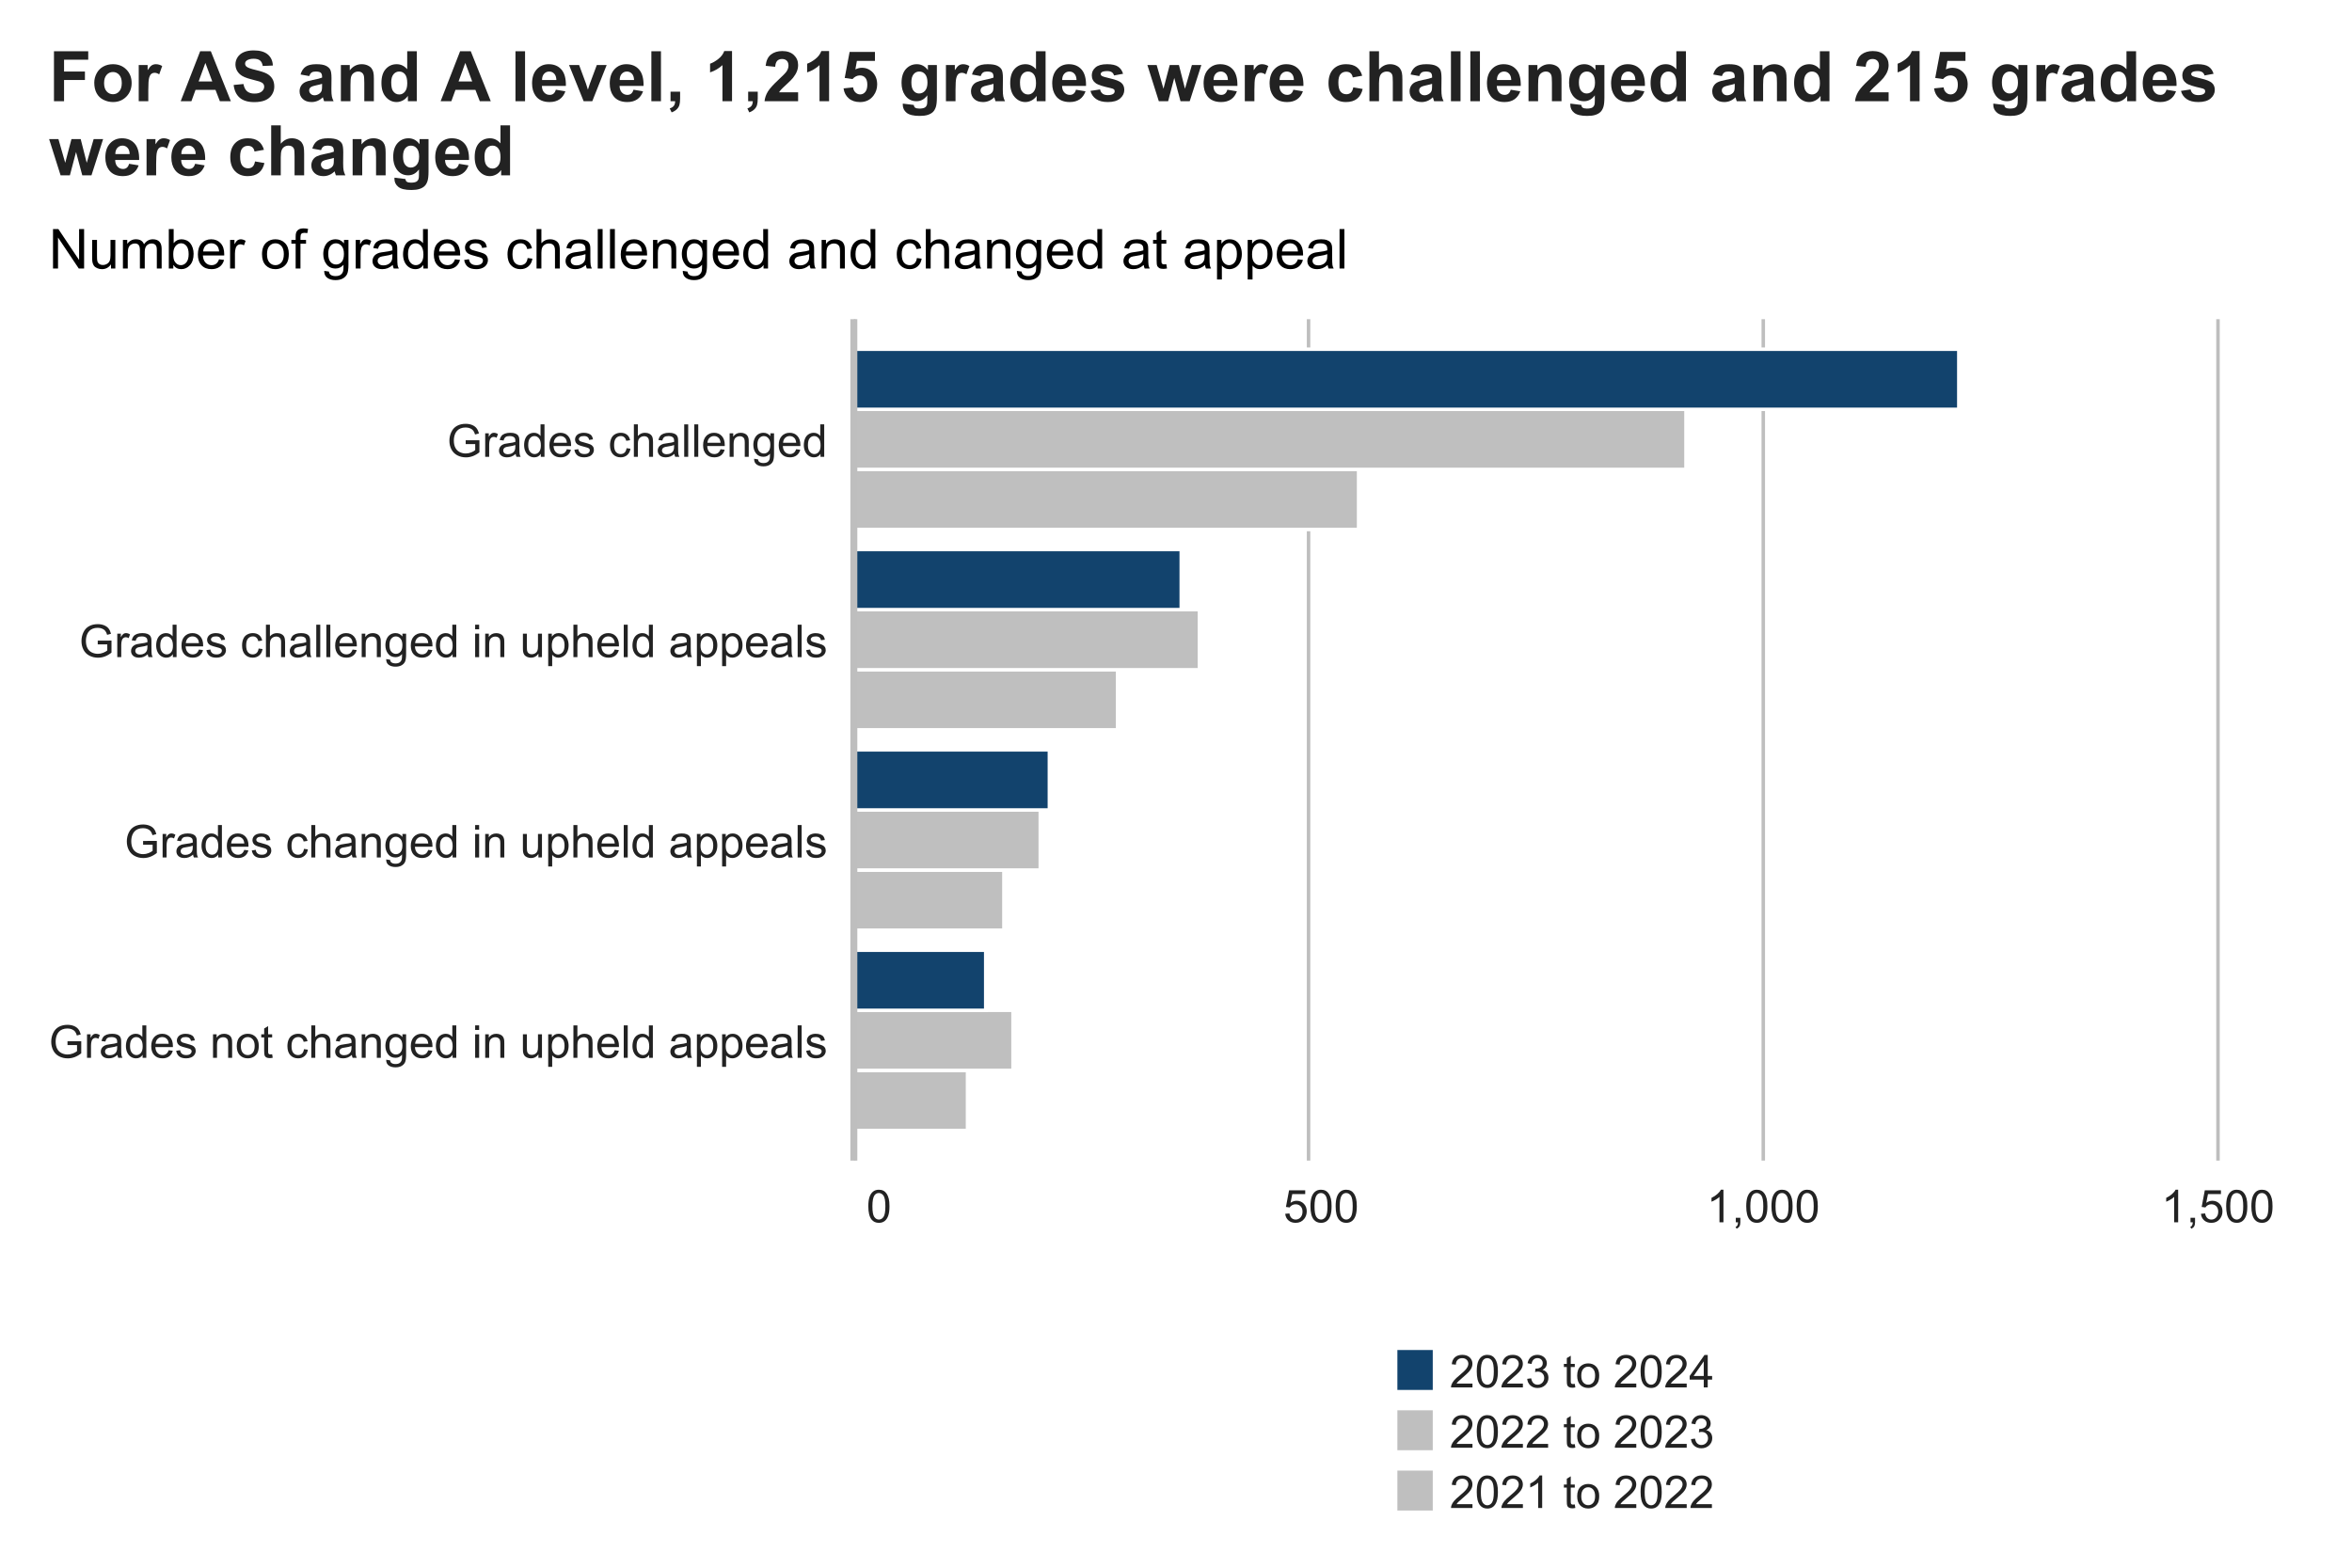 <?xml version="1.0" encoding="UTF-8"?>
<svg xmlns="http://www.w3.org/2000/svg" xmlns:xlink="http://www.w3.org/1999/xlink" width="960" height="640" viewBox="0 0 960 640">
<defs>
<g>
<g id="glyph-0-0">
<path d="M 7.625 -5.195 L 7.625 -6.746 L 13.234 -6.758 L 13.234 -1.844 C 12.371 -1.156 11.484 -0.641 10.57 -0.293 C 9.652 0.051 8.715 0.227 7.75 0.227 C 6.449 0.227 5.27 -0.051 4.203 -0.609 C 3.141 -1.168 2.34 -1.973 1.797 -3.027 C 1.254 -4.078 0.984 -5.258 0.984 -6.559 C 0.984 -7.848 1.254 -9.051 1.793 -10.168 C 2.332 -11.285 3.109 -12.113 4.117 -12.656 C 5.133 -13.199 6.297 -13.469 7.613 -13.469 C 8.574 -13.469 9.438 -13.312 10.211 -13.004 C 10.984 -12.691 11.594 -12.262 12.031 -11.707 C 12.473 -11.152 12.805 -10.43 13.035 -9.539 L 11.453 -9.105 C 11.254 -9.781 11.008 -10.309 10.715 -10.695 C 10.418 -11.082 9.996 -11.391 9.449 -11.621 C 8.902 -11.852 8.293 -11.969 7.625 -11.969 C 6.824 -11.969 6.129 -11.848 5.547 -11.602 C 4.961 -11.359 4.492 -11.039 4.133 -10.641 C 3.773 -10.242 3.496 -9.809 3.297 -9.332 C 2.961 -8.512 2.793 -7.625 2.793 -6.668 C 2.793 -5.484 2.996 -4.5 3.402 -3.703 C 3.809 -2.91 4.398 -2.32 5.176 -1.934 C 5.953 -1.547 6.777 -1.355 7.652 -1.355 C 8.41 -1.355 9.152 -1.5 9.875 -1.793 C 10.598 -2.086 11.145 -2.398 11.516 -2.727 L 11.516 -5.195 Z M 7.625 -5.195 "/>
</g>
<g id="glyph-0-1">
<path d="M 1.203 0 L 1.203 -9.594 L 2.664 -9.594 L 2.664 -8.141 C 3.039 -8.82 3.383 -9.27 3.699 -9.484 C 4.016 -9.703 4.363 -9.809 4.742 -9.809 C 5.289 -9.809 5.848 -9.637 6.414 -9.285 L 5.852 -7.777 C 5.457 -8.012 5.059 -8.129 4.66 -8.129 C 4.305 -8.129 3.988 -8.023 3.703 -7.809 C 3.422 -7.594 3.219 -7.297 3.098 -6.918 C 2.918 -6.34 2.828 -5.711 2.828 -5.023 L 2.828 0 Z M 1.203 0 "/>
</g>
<g id="glyph-0-2">
<path d="M 7.48 -1.184 C 6.879 -0.672 6.297 -0.309 5.742 -0.098 C 5.184 0.113 4.586 0.219 3.949 0.219 C 2.895 0.219 2.082 -0.039 1.516 -0.555 C 0.953 -1.07 0.668 -1.727 0.668 -2.531 C 0.668 -3 0.773 -3.43 0.988 -3.816 C 1.203 -4.203 1.484 -4.516 1.828 -4.75 C 2.176 -4.984 2.566 -5.164 3 -5.285 C 3.316 -5.367 3.801 -5.449 4.445 -5.527 C 5.758 -5.684 6.723 -5.871 7.344 -6.09 C 7.352 -6.312 7.352 -6.453 7.352 -6.512 C 7.352 -7.176 7.199 -7.641 6.891 -7.914 C 6.477 -8.281 5.859 -8.465 5.039 -8.465 C 4.277 -8.465 3.711 -8.332 3.348 -8.062 C 2.984 -7.793 2.715 -7.32 2.539 -6.641 L 0.949 -6.855 C 1.094 -7.535 1.332 -8.086 1.664 -8.504 C 1.992 -8.922 2.473 -9.246 3.098 -9.473 C 3.727 -9.695 4.449 -9.809 5.273 -9.809 C 6.094 -9.809 6.762 -9.715 7.273 -9.52 C 7.785 -9.328 8.16 -9.086 8.402 -8.793 C 8.641 -8.5 8.809 -8.133 8.906 -7.688 C 8.961 -7.41 8.988 -6.91 8.988 -6.188 L 8.988 -4.02 C 8.988 -2.508 9.023 -1.551 9.094 -1.152 C 9.16 -0.75 9.297 -0.367 9.504 0 L 7.805 0 C 7.637 -0.336 7.527 -0.73 7.48 -1.184 M 7.344 -4.816 C 6.754 -4.574 5.867 -4.367 4.688 -4.199 C 4.02 -4.105 3.547 -3.996 3.27 -3.875 C 2.992 -3.754 2.777 -3.578 2.629 -3.348 C 2.477 -3.113 2.402 -2.859 2.402 -2.574 C 2.402 -2.141 2.566 -1.781 2.895 -1.492 C 3.223 -1.203 3.703 -1.059 4.336 -1.059 C 4.961 -1.059 5.52 -1.195 6.008 -1.469 C 6.496 -1.742 6.852 -2.117 7.082 -2.594 C 7.258 -2.961 7.344 -3.5 7.344 -4.219 Z M 7.344 -4.816 "/>
</g>
<g id="glyph-0-3">
<path d="M 7.445 0 L 7.445 -1.211 C 6.836 -0.258 5.941 0.219 4.762 0.219 C 3.996 0.219 3.293 0.008 2.652 -0.414 C 2.012 -0.836 1.512 -1.426 1.16 -2.18 C 0.809 -2.938 0.633 -3.805 0.633 -4.789 C 0.633 -5.746 0.793 -6.613 1.109 -7.395 C 1.43 -8.172 1.91 -8.77 2.547 -9.188 C 3.188 -9.602 3.898 -9.809 4.688 -9.809 C 5.266 -9.809 5.781 -9.688 6.234 -9.445 C 6.684 -9.199 7.051 -8.883 7.336 -8.492 L 7.336 -13.242 L 8.953 -13.242 L 8.953 0 L 7.445 0 M 2.305 -4.789 C 2.305 -3.559 2.562 -2.641 3.082 -2.031 C 3.598 -1.426 4.211 -1.121 4.914 -1.121 C 5.625 -1.121 6.227 -1.41 6.727 -1.992 C 7.223 -2.574 7.469 -3.461 7.469 -4.652 C 7.469 -5.965 7.219 -6.93 6.711 -7.543 C 6.207 -8.156 5.582 -8.465 4.844 -8.465 C 4.117 -8.465 3.516 -8.168 3.031 -7.578 C 2.547 -6.988 2.305 -6.059 2.305 -4.789 Z M 2.305 -4.789 "/>
</g>
<g id="glyph-0-4">
<path d="M 7.785 -3.09 L 9.469 -2.883 C 9.203 -1.898 8.711 -1.137 7.996 -0.598 C 7.277 -0.055 6.363 0.219 5.25 0.219 C 3.844 0.219 2.734 -0.215 1.91 -1.078 C 1.09 -1.945 0.676 -3.156 0.676 -4.715 C 0.676 -6.328 1.094 -7.582 1.926 -8.473 C 2.754 -9.363 3.832 -9.809 5.156 -9.809 C 6.441 -9.809 7.488 -9.375 8.301 -8.5 C 9.113 -7.629 9.52 -6.398 9.52 -4.816 C 9.52 -4.719 9.52 -4.574 9.512 -4.383 L 2.359 -4.383 C 2.418 -3.328 2.715 -2.52 3.25 -1.961 C 3.789 -1.398 4.457 -1.121 5.258 -1.121 C 5.852 -1.121 6.363 -1.277 6.785 -1.59 C 7.207 -1.902 7.539 -2.402 7.785 -3.09 M 2.449 -5.719 L 7.805 -5.719 C 7.73 -6.523 7.527 -7.129 7.191 -7.535 C 6.672 -8.16 6 -8.473 5.176 -8.473 C 4.43 -8.473 3.801 -8.223 3.293 -7.723 C 2.785 -7.223 2.504 -6.555 2.449 -5.719 Z M 2.449 -5.719 "/>
</g>
<g id="glyph-0-5">
<path d="M 0.57 -2.863 L 2.176 -3.117 C 2.266 -2.473 2.52 -1.977 2.93 -1.637 C 3.344 -1.293 3.922 -1.121 4.66 -1.121 C 5.406 -1.121 5.961 -1.273 6.324 -1.578 C 6.684 -1.879 6.867 -2.238 6.867 -2.648 C 6.867 -3.016 6.707 -3.305 6.387 -3.516 C 6.164 -3.66 5.609 -3.844 4.723 -4.066 C 3.531 -4.367 2.707 -4.625 2.246 -4.848 C 1.785 -5.066 1.434 -5.371 1.195 -5.758 C 0.961 -6.148 0.84 -6.578 0.84 -7.047 C 0.84 -7.473 0.938 -7.871 1.133 -8.234 C 1.328 -8.598 1.598 -8.902 1.934 -9.141 C 2.188 -9.328 2.531 -9.488 2.969 -9.617 C 3.402 -9.746 3.871 -9.809 4.371 -9.809 C 5.125 -9.809 5.785 -9.703 6.355 -9.484 C 6.926 -9.27 7.344 -8.973 7.613 -8.605 C 7.887 -8.234 8.074 -7.738 8.176 -7.117 L 6.586 -6.902 C 6.512 -7.395 6.305 -7.781 5.957 -8.059 C 5.609 -8.336 5.121 -8.473 4.488 -8.473 C 3.742 -8.473 3.211 -8.352 2.891 -8.102 C 2.57 -7.855 2.41 -7.566 2.41 -7.234 C 2.41 -7.023 2.477 -6.836 2.609 -6.668 C 2.742 -6.492 2.949 -6.348 3.234 -6.234 C 3.398 -6.172 3.875 -6.035 4.672 -5.816 C 5.82 -5.512 6.621 -5.258 7.078 -5.062 C 7.531 -4.867 7.891 -4.582 8.148 -4.211 C 8.406 -3.836 8.535 -3.371 8.535 -2.82 C 8.535 -2.277 8.379 -1.766 8.062 -1.289 C 7.746 -0.809 7.289 -0.438 6.695 -0.176 C 6.098 0.086 5.422 0.219 4.672 0.219 C 3.422 0.219 2.473 -0.043 1.82 -0.559 C 1.168 -1.078 0.75 -1.848 0.57 -2.863 Z M 0.57 -2.863 "/>
</g>
<g id="glyph-0-6">
</g>
<g id="glyph-0-7">
<path d="M 1.219 0 L 1.219 -9.594 L 2.684 -9.594 L 2.684 -8.23 C 3.387 -9.281 4.406 -9.809 5.734 -9.809 C 6.312 -9.809 6.844 -9.707 7.332 -9.5 C 7.816 -9.289 8.18 -9.02 8.418 -8.68 C 8.66 -8.344 8.828 -7.941 8.926 -7.48 C 8.984 -7.18 9.016 -6.652 9.016 -5.898 L 9.016 0 L 7.391 0 L 7.391 -5.836 C 7.391 -6.496 7.324 -6.992 7.199 -7.32 C 7.074 -7.648 6.848 -7.91 6.527 -8.105 C 6.203 -8.305 5.828 -8.402 5.395 -8.402 C 4.699 -8.402 4.102 -8.18 3.602 -7.742 C 3.098 -7.301 2.844 -6.469 2.844 -5.238 L 2.844 0 Z M 1.219 0 "/>
</g>
<g id="glyph-0-8">
<path d="M 0.613 -4.797 C 0.613 -6.574 1.109 -7.891 2.094 -8.742 C 2.922 -9.453 3.926 -9.809 5.113 -9.809 C 6.43 -9.809 7.508 -9.379 8.348 -8.516 C 9.184 -7.648 9.602 -6.457 9.602 -4.934 C 9.602 -3.699 9.418 -2.727 9.047 -2.02 C 8.676 -1.312 8.137 -0.762 7.43 -0.371 C 6.723 0.02 5.949 0.219 5.113 0.219 C 3.77 0.219 2.684 -0.215 1.855 -1.074 C 1.027 -1.938 0.613 -3.176 0.613 -4.797 M 2.285 -4.797 C 2.285 -3.566 2.555 -2.648 3.09 -2.035 C 3.625 -1.426 4.301 -1.121 5.113 -1.121 C 5.918 -1.121 6.59 -1.426 7.129 -2.043 C 7.664 -2.656 7.93 -3.594 7.93 -4.852 C 7.93 -6.039 7.66 -6.938 7.121 -7.547 C 6.582 -8.16 5.914 -8.465 5.113 -8.465 C 4.301 -8.465 3.625 -8.16 3.09 -7.551 C 2.555 -6.945 2.285 -6.023 2.285 -4.797 Z M 2.285 -4.797 "/>
</g>
<g id="glyph-0-9">
<path d="M 4.77 -1.453 L 5.004 -0.02 C 4.547 0.078 4.137 0.125 3.777 0.125 C 3.188 0.125 2.727 0.031 2.402 -0.152 C 2.078 -0.34 1.848 -0.586 1.715 -0.891 C 1.582 -1.195 1.516 -1.832 1.516 -2.809 L 1.516 -8.328 L 0.324 -8.328 L 0.324 -9.594 L 1.516 -9.594 L 1.516 -11.969 L 3.133 -12.945 L 3.133 -9.594 L 4.77 -9.594 L 4.77 -8.328 L 3.133 -8.328 L 3.133 -2.719 C 3.133 -2.254 3.164 -1.957 3.219 -1.824 C 3.277 -1.691 3.371 -1.586 3.5 -1.508 C 3.629 -1.43 3.816 -1.391 4.055 -1.391 C 4.238 -1.391 4.473 -1.414 4.77 -1.453 Z M 4.77 -1.453 "/>
</g>
<g id="glyph-0-10">
<path d="M 7.48 -3.516 L 9.078 -3.305 C 8.902 -2.203 8.457 -1.34 7.738 -0.719 C 7.016 -0.094 6.133 0.219 5.086 0.219 C 3.773 0.219 2.719 -0.211 1.918 -1.07 C 1.121 -1.93 0.723 -3.16 0.723 -4.762 C 0.723 -5.797 0.895 -6.703 1.238 -7.48 C 1.582 -8.258 2.102 -8.84 2.805 -9.227 C 3.508 -9.617 4.27 -9.809 5.094 -9.809 C 6.137 -9.809 6.988 -9.547 7.652 -9.02 C 8.312 -8.492 8.738 -7.746 8.926 -6.773 L 7.344 -6.531 C 7.195 -7.176 6.926 -7.66 6.543 -7.984 C 6.164 -8.312 5.699 -8.473 5.156 -8.473 C 4.34 -8.473 3.672 -8.18 3.16 -7.594 C 2.648 -7.004 2.395 -6.078 2.395 -4.805 C 2.395 -3.516 2.641 -2.582 3.133 -1.996 C 3.629 -1.414 4.273 -1.121 5.066 -1.121 C 5.707 -1.121 6.238 -1.316 6.668 -1.707 C 7.094 -2.098 7.363 -2.699 7.48 -3.516 Z M 7.48 -3.516 "/>
</g>
<g id="glyph-0-11">
<path d="M 1.219 0 L 1.219 -13.242 L 2.844 -13.242 L 2.844 -8.492 C 3.605 -9.371 4.562 -9.809 5.719 -9.809 C 6.43 -9.809 7.047 -9.672 7.57 -9.391 C 8.094 -9.109 8.469 -8.723 8.695 -8.23 C 8.922 -7.734 9.031 -7.02 9.031 -6.078 L 9.031 0 L 7.406 0 L 7.406 -6.078 C 7.406 -6.891 7.23 -7.484 6.879 -7.855 C 6.527 -8.227 6.027 -8.41 5.383 -8.41 C 4.902 -8.41 4.449 -8.285 4.023 -8.035 C 3.602 -7.785 3.297 -7.445 3.117 -7.02 C 2.938 -6.59 2.844 -6 2.844 -5.25 L 2.844 0 Z M 1.219 0 "/>
</g>
<g id="glyph-0-12">
<path d="M 0.922 0.797 L 2.504 1.031 C 2.57 1.516 2.754 1.871 3.055 2.094 C 3.457 2.398 4.008 2.547 4.707 2.547 C 5.461 2.547 6.039 2.398 6.449 2.094 C 6.859 1.793 7.137 1.375 7.281 0.832 C 7.363 0.5 7.402 -0.195 7.398 -1.254 C 6.688 -0.418 5.801 0 4.742 0 C 3.422 0 2.402 -0.477 1.68 -1.426 C 0.957 -2.379 0.598 -3.52 0.598 -4.852 C 0.598 -5.766 0.762 -6.609 1.094 -7.383 C 1.426 -8.16 1.906 -8.758 2.535 -9.18 C 3.164 -9.598 3.902 -9.809 4.75 -9.809 C 5.883 -9.809 6.816 -9.352 7.551 -8.438 L 7.551 -9.594 L 9.051 -9.594 L 9.051 -1.301 C 9.051 0.191 8.898 1.25 8.594 1.875 C 8.289 2.496 7.809 2.988 7.148 3.352 C 6.492 3.711 5.68 3.895 4.715 3.895 C 3.57 3.895 2.648 3.637 1.941 3.121 C 1.238 2.605 0.898 1.832 0.922 0.797 M 2.266 -4.969 C 2.266 -3.711 2.516 -2.793 3.016 -2.215 C 3.516 -1.637 4.145 -1.348 4.895 -1.348 C 5.645 -1.348 6.27 -1.633 6.773 -2.207 C 7.281 -2.785 7.535 -3.688 7.535 -4.914 C 7.535 -6.09 7.273 -6.973 6.754 -7.57 C 6.23 -8.164 5.605 -8.465 4.867 -8.465 C 4.145 -8.465 3.531 -8.172 3.027 -7.582 C 2.52 -6.996 2.266 -6.125 2.266 -4.969 Z M 2.266 -4.969 "/>
</g>
<g id="glyph-0-13">
<path d="M 1.227 -11.371 L 1.227 -13.242 L 2.855 -13.242 L 2.855 -11.371 L 1.227 -11.371 M 1.227 0 L 1.227 -9.594 L 2.855 -9.594 L 2.855 0 Z M 1.227 0 "/>
</g>
<g id="glyph-0-14">
<path d="M 7.508 0 L 7.508 -1.41 C 6.762 -0.324 5.746 0.219 4.461 0.219 C 3.895 0.219 3.367 0.109 2.879 -0.109 C 2.387 -0.324 2.023 -0.598 1.785 -0.926 C 1.547 -1.254 1.379 -1.656 1.281 -2.133 C 1.215 -2.449 1.184 -2.957 1.184 -3.648 L 1.184 -9.594 L 2.809 -9.594 L 2.809 -4.273 C 2.809 -3.422 2.844 -2.852 2.91 -2.555 C 3.012 -2.129 3.227 -1.793 3.559 -1.551 C 3.891 -1.305 4.301 -1.184 4.789 -1.184 C 5.273 -1.184 5.734 -1.309 6.16 -1.559 C 6.59 -1.809 6.891 -2.148 7.07 -2.578 C 7.246 -3.008 7.336 -3.633 7.336 -4.453 L 7.336 -9.594 L 8.961 -9.594 L 8.961 0 Z M 7.508 0 "/>
</g>
<g id="glyph-0-15">
<path d="M 1.219 3.676 L 1.219 -9.594 L 2.699 -9.594 L 2.699 -8.348 C 3.051 -8.836 3.445 -9.199 3.883 -9.445 C 4.324 -9.688 4.855 -9.809 5.484 -9.809 C 6.301 -9.809 7.023 -9.598 7.652 -9.18 C 8.277 -8.758 8.75 -8.16 9.07 -7.395 C 9.387 -6.625 9.547 -5.785 9.547 -4.867 C 9.547 -3.887 9.371 -3.004 9.02 -2.219 C 8.668 -1.434 8.156 -0.828 7.484 -0.41 C 6.812 0.008 6.105 0.219 5.367 0.219 C 4.824 0.219 4.336 0.102 3.906 -0.125 C 3.477 -0.355 3.121 -0.645 2.844 -0.992 L 2.844 3.676 L 1.219 3.676 M 2.691 -4.742 C 2.691 -3.508 2.941 -2.594 3.441 -2.004 C 3.941 -1.414 4.547 -1.121 5.258 -1.121 C 5.98 -1.121 6.598 -1.426 7.113 -2.035 C 7.629 -2.648 7.887 -3.594 7.887 -4.879 C 7.887 -6.102 7.633 -7.016 7.133 -7.625 C 6.629 -8.23 6.027 -8.535 5.328 -8.535 C 4.637 -8.535 4.023 -8.211 3.492 -7.566 C 2.957 -6.918 2.691 -5.977 2.691 -4.742 Z M 2.691 -4.742 "/>
</g>
<g id="glyph-0-16">
<path d="M 1.184 0 L 1.184 -13.242 L 2.809 -13.242 L 2.809 0 Z M 1.184 0 "/>
</g>
<g id="glyph-0-17">
<path d="M 0.77 -6.531 C 0.77 -8.098 0.93 -9.355 1.25 -10.312 C 1.574 -11.266 2.051 -12.004 2.688 -12.52 C 3.324 -13.039 4.121 -13.297 5.086 -13.297 C 5.797 -13.297 6.418 -13.152 6.957 -12.867 C 7.492 -12.582 7.934 -12.168 8.285 -11.629 C 8.633 -11.09 8.906 -10.434 9.105 -9.66 C 9.305 -8.887 9.402 -7.844 9.402 -6.531 C 9.402 -4.977 9.242 -3.723 8.926 -2.77 C 8.605 -1.812 8.129 -1.078 7.492 -0.555 C 6.859 -0.035 6.055 0.227 5.086 0.227 C 3.809 0.227 2.805 -0.23 2.078 -1.148 C 1.203 -2.25 0.77 -4.043 0.77 -6.531 M 2.438 -6.531 C 2.438 -4.355 2.695 -2.91 3.203 -2.191 C 3.711 -1.473 4.34 -1.109 5.086 -1.109 C 5.832 -1.109 6.461 -1.473 6.969 -2.195 C 7.477 -2.918 7.734 -4.363 7.734 -6.531 C 7.734 -8.711 7.477 -10.16 6.969 -10.875 C 6.461 -11.594 5.828 -11.949 5.066 -11.949 C 4.32 -11.949 3.727 -11.633 3.277 -11.004 C 2.719 -10.195 2.438 -8.703 2.438 -6.531 Z M 2.438 -6.531 "/>
</g>
<g id="glyph-0-18">
<path d="M 0.77 -3.469 L 2.477 -3.613 C 2.602 -2.781 2.895 -2.156 3.355 -1.738 C 3.816 -1.32 4.371 -1.109 5.023 -1.109 C 5.805 -1.109 6.469 -1.406 7.008 -1.996 C 7.551 -2.586 7.824 -3.371 7.824 -4.344 C 7.824 -5.273 7.562 -6.004 7.043 -6.539 C 6.52 -7.074 5.84 -7.344 4.996 -7.344 C 4.473 -7.344 4 -7.227 3.578 -6.988 C 3.156 -6.75 2.824 -6.441 2.582 -6.062 L 1.059 -6.262 L 2.34 -13.062 L 8.926 -13.062 L 8.926 -11.508 L 3.641 -11.508 L 2.926 -7.949 C 3.723 -8.504 4.555 -8.781 5.43 -8.781 C 6.586 -8.781 7.562 -8.379 8.355 -7.578 C 9.152 -6.777 9.547 -5.75 9.547 -4.488 C 9.547 -3.293 9.199 -2.254 8.5 -1.383 C 7.652 -0.309 6.492 0.227 5.023 0.227 C 3.816 0.227 2.836 -0.113 2.074 -0.785 C 1.312 -1.461 0.875 -2.355 0.77 -3.469 Z M 0.77 -3.469 "/>
</g>
<g id="glyph-0-19">
<path d="M 6.891 0 L 5.266 0 L 5.266 -10.359 C 4.875 -9.988 4.363 -9.613 3.727 -9.242 C 3.09 -8.867 2.52 -8.586 2.016 -8.402 L 2.016 -9.973 C 2.922 -10.398 3.719 -10.918 4.398 -11.527 C 5.078 -12.133 5.562 -12.727 5.844 -13.297 L 6.891 -13.297 Z M 6.891 0 "/>
</g>
<g id="glyph-0-20">
<path d="M 1.645 0 L 1.645 -1.852 L 3.496 -1.852 L 3.496 0 C 3.496 0.68 3.375 1.23 3.133 1.648 C 2.895 2.066 2.512 2.391 1.988 2.621 L 1.535 1.926 C 1.879 1.773 2.133 1.551 2.293 1.262 C 2.457 0.969 2.547 0.547 2.566 0 Z M 1.645 0 "/>
</g>
<g id="glyph-0-21">
<path d="M 9.312 -1.562 L 9.312 0 L 0.559 0 C 0.547 -0.391 0.609 -0.77 0.75 -1.129 C 0.973 -1.727 1.328 -2.312 1.82 -2.891 C 2.312 -3.469 3.02 -4.137 3.949 -4.895 C 5.387 -6.078 6.359 -7.012 6.867 -7.699 C 7.371 -8.391 7.625 -9.043 7.625 -9.656 C 7.625 -10.301 7.395 -10.844 6.934 -11.285 C 6.473 -11.73 5.871 -11.949 5.133 -11.949 C 4.348 -11.949 3.723 -11.715 3.25 -11.246 C 2.781 -10.777 2.543 -10.125 2.539 -9.297 L 0.867 -9.469 C 0.98 -10.715 1.414 -11.664 2.16 -12.316 C 2.906 -12.969 3.91 -13.297 5.168 -13.297 C 6.438 -13.297 7.441 -12.945 8.184 -12.238 C 8.926 -11.535 9.297 -10.664 9.297 -9.621 C 9.297 -9.09 9.188 -8.57 8.969 -8.059 C 8.754 -7.547 8.395 -7.008 7.891 -6.441 C 7.387 -5.875 6.551 -5.098 5.383 -4.109 C 4.406 -3.293 3.781 -2.734 3.504 -2.445 C 3.227 -2.152 3 -1.859 2.82 -1.562 Z M 9.312 -1.562 "/>
</g>
<g id="glyph-0-22">
<path d="M 0.777 -3.496 L 2.402 -3.711 C 2.59 -2.793 2.906 -2.129 3.355 -1.723 C 3.805 -1.312 4.352 -1.109 4.996 -1.109 C 5.762 -1.109 6.406 -1.375 6.934 -1.906 C 7.461 -2.438 7.723 -3.094 7.723 -3.875 C 7.723 -4.621 7.48 -5.238 6.992 -5.723 C 6.504 -6.207 5.883 -6.449 5.133 -6.449 C 4.824 -6.449 4.441 -6.391 3.984 -6.27 L 4.164 -7.695 C 4.273 -7.684 4.359 -7.68 4.426 -7.68 C 5.117 -7.68 5.742 -7.859 6.297 -8.219 C 6.852 -8.582 7.129 -9.137 7.129 -9.891 C 7.129 -10.488 6.926 -10.98 6.523 -11.371 C 6.117 -11.766 5.598 -11.961 4.961 -11.961 C 4.328 -11.961 3.801 -11.762 3.379 -11.363 C 2.957 -10.965 2.688 -10.371 2.566 -9.574 L 0.938 -9.863 C 1.137 -10.953 1.59 -11.801 2.293 -12.398 C 3 -12.996 3.875 -13.297 4.922 -13.297 C 5.645 -13.297 6.312 -13.141 6.918 -12.832 C 7.527 -12.523 7.992 -12.098 8.316 -11.562 C 8.637 -11.027 8.797 -10.457 8.797 -9.855 C 8.797 -9.281 8.645 -8.762 8.336 -8.293 C 8.031 -7.824 7.574 -7.449 6.973 -7.172 C 7.758 -6.992 8.363 -6.617 8.797 -6.047 C 9.23 -5.48 9.449 -4.766 9.449 -3.91 C 9.449 -2.754 9.027 -1.773 8.184 -0.973 C 7.34 -0.168 6.273 0.234 4.984 0.234 C 3.824 0.234 2.859 -0.113 2.09 -0.805 C 1.324 -1.496 0.887 -2.395 0.777 -3.496 Z M 0.777 -3.496 "/>
</g>
<g id="glyph-0-23">
<path d="M 5.98 0 L 5.98 -3.172 L 0.234 -3.172 L 0.234 -4.66 L 6.277 -13.242 L 7.605 -13.242 L 7.605 -4.66 L 9.395 -4.66 L 9.395 -3.172 L 7.605 -3.172 L 7.605 0 L 5.98 0 M 5.98 -4.66 L 5.98 -10.633 L 1.832 -4.66 Z M 5.98 -4.66 "/>
</g>
<g id="glyph-1-0">
<path d="M 1.715 0 L 1.715 -16.105 L 3.898 -16.105 L 12.359 -3.461 L 12.359 -16.105 L 14.402 -16.105 L 14.402 0 L 12.219 0 L 3.758 -12.656 L 3.758 0 Z M 1.715 0 "/>
</g>
<g id="glyph-1-1">
<path d="M 9.129 0 L 9.129 -1.715 C 8.223 -0.395 6.988 0.266 5.426 0.266 C 4.738 0.266 4.098 0.133 3.5 -0.133 C 2.902 -0.395 2.461 -0.727 2.168 -1.125 C 1.879 -1.523 1.676 -2.016 1.559 -2.594 C 1.48 -2.98 1.438 -3.598 1.438 -4.438 L 1.438 -11.668 L 3.418 -11.668 L 3.418 -5.195 C 3.418 -4.164 3.457 -3.469 3.539 -3.109 C 3.66 -2.59 3.926 -2.18 4.328 -1.883 C 4.73 -1.586 5.23 -1.438 5.824 -1.438 C 6.414 -1.438 6.973 -1.59 7.492 -1.895 C 8.012 -2.199 8.379 -2.613 8.598 -3.137 C 8.812 -3.66 8.922 -4.422 8.922 -5.418 L 8.922 -11.668 L 10.898 -11.668 L 10.898 0 Z M 9.129 0 "/>
</g>
<g id="glyph-1-2">
<path d="M 1.484 0 L 1.484 -11.668 L 3.25 -11.668 L 3.25 -10.031 C 3.617 -10.602 4.105 -11.062 4.715 -11.41 C 5.32 -11.758 6.012 -11.93 6.789 -11.93 C 7.652 -11.93 8.363 -11.75 8.914 -11.395 C 9.469 -11.035 9.859 -10.531 10.086 -9.887 C 11.008 -11.25 12.211 -11.93 13.688 -11.93 C 14.848 -11.93 15.734 -11.609 16.359 -10.969 C 16.98 -10.328 17.293 -9.344 17.293 -8.008 L 17.293 0 L 15.324 0 L 15.324 -7.352 C 15.324 -8.141 15.262 -8.711 15.133 -9.059 C 15.004 -9.406 14.773 -9.688 14.438 -9.898 C 14.098 -10.109 13.703 -10.219 13.25 -10.219 C 12.43 -10.219 11.746 -9.945 11.207 -9.398 C 10.664 -8.852 10.395 -7.98 10.395 -6.777 L 10.395 0 L 8.414 0 L 8.414 -7.582 C 8.414 -8.461 8.254 -9.117 7.934 -9.559 C 7.609 -9.996 7.082 -10.219 6.352 -10.219 C 5.793 -10.219 5.277 -10.07 4.805 -9.777 C 4.336 -9.484 3.992 -9.055 3.781 -8.492 C 3.566 -7.93 3.461 -7.117 3.461 -6.055 L 3.461 0 Z M 1.484 0 "/>
</g>
<g id="glyph-1-3">
<path d="M 3.309 0 L 1.473 0 L 1.473 -16.105 L 3.449 -16.105 L 3.449 -10.359 C 4.285 -11.406 5.352 -11.93 6.648 -11.93 C 7.363 -11.93 8.043 -11.785 8.684 -11.496 C 9.324 -11.207 9.852 -10.801 10.266 -10.277 C 10.68 -9.754 11.004 -9.121 11.238 -8.383 C 11.473 -7.645 11.59 -6.852 11.59 -6.008 C 11.59 -4.012 11.098 -2.465 10.109 -1.375 C 9.117 -0.281 7.934 0.266 6.547 0.266 C 5.172 0.266 4.09 -0.312 3.309 -1.461 L 3.309 0 M 3.285 -5.922 C 3.285 -4.523 3.477 -3.512 3.855 -2.891 C 4.48 -1.871 5.32 -1.363 6.383 -1.363 C 7.246 -1.363 7.996 -1.738 8.625 -2.488 C 9.254 -3.238 9.57 -4.359 9.57 -5.844 C 9.57 -7.367 9.266 -8.492 8.664 -9.219 C 8.059 -9.941 7.328 -10.305 6.473 -10.305 C 5.605 -10.305 4.859 -9.93 4.23 -9.18 C 3.602 -8.43 3.285 -7.344 3.285 -5.922 Z M 3.285 -5.922 "/>
</g>
<g id="glyph-1-4">
<path d="M 9.469 -3.758 L 11.516 -3.504 C 11.191 -2.312 10.594 -1.383 9.723 -0.727 C 8.852 -0.066 7.738 0.266 6.383 0.266 C 4.676 0.266 3.324 -0.262 2.324 -1.312 C 1.324 -2.363 0.824 -3.836 0.824 -5.734 C 0.824 -7.699 1.328 -9.223 2.34 -10.305 C 3.352 -11.391 4.66 -11.93 6.273 -11.93 C 7.832 -11.93 9.109 -11.398 10.098 -10.34 C 11.086 -9.277 11.578 -7.781 11.578 -5.855 C 11.578 -5.738 11.574 -5.562 11.57 -5.328 L 2.867 -5.328 C 2.941 -4.047 3.305 -3.066 3.953 -2.383 C 4.605 -1.703 5.418 -1.363 6.395 -1.363 C 7.117 -1.363 7.738 -1.551 8.25 -1.934 C 8.762 -2.312 9.168 -2.922 9.469 -3.758 M 2.977 -6.953 L 9.492 -6.953 C 9.402 -7.938 9.156 -8.672 8.746 -9.164 C 8.113 -9.926 7.297 -10.305 6.297 -10.305 C 5.387 -10.305 4.625 -10 4.004 -9.395 C 3.387 -8.785 3.043 -7.973 2.977 -6.953 Z M 2.977 -6.953 "/>
</g>
<g id="glyph-1-5">
<path d="M 1.461 0 L 1.461 -11.668 L 3.242 -11.668 L 3.242 -9.898 C 3.695 -10.727 4.113 -11.273 4.5 -11.535 C 4.883 -11.801 5.305 -11.93 5.77 -11.93 C 6.434 -11.93 7.113 -11.719 7.801 -11.293 L 7.117 -9.461 C 6.637 -9.746 6.152 -9.887 5.668 -9.887 C 5.238 -9.887 4.848 -9.758 4.504 -9.496 C 4.16 -9.238 3.914 -8.875 3.77 -8.414 C 3.547 -7.711 3.438 -6.945 3.438 -6.109 L 3.438 0 Z M 1.461 0 "/>
</g>
<g id="glyph-1-6">
</g>
<g id="glyph-1-7">
<path d="M 0.746 -5.832 C 0.746 -7.996 1.348 -9.594 2.547 -10.633 C 3.551 -11.5 4.773 -11.93 6.219 -11.93 C 7.82 -11.93 9.133 -11.406 10.152 -10.355 C 11.168 -9.305 11.68 -7.852 11.68 -6 C 11.68 -4.496 11.453 -3.316 11.004 -2.457 C 10.551 -1.594 9.898 -0.926 9.035 -0.449 C 8.176 0.027 7.234 0.266 6.219 0.266 C 4.586 0.266 3.266 -0.262 2.258 -1.309 C 1.25 -2.355 0.746 -3.863 0.746 -5.832 M 2.781 -5.832 C 2.781 -4.34 3.105 -3.223 3.758 -2.477 C 4.41 -1.734 5.23 -1.363 6.219 -1.363 C 7.199 -1.363 8.016 -1.734 8.668 -2.484 C 9.32 -3.23 9.645 -4.367 9.645 -5.898 C 9.645 -7.344 9.316 -8.438 8.664 -9.18 C 8.008 -9.922 7.191 -10.293 6.219 -10.293 C 5.23 -10.293 4.41 -9.926 3.758 -9.184 C 3.105 -8.445 2.781 -7.328 2.781 -5.832 Z M 2.781 -5.832 "/>
</g>
<g id="glyph-1-8">
<path d="M 1.957 0 L 1.957 -10.129 L 0.207 -10.129 L 0.207 -11.668 L 1.957 -11.668 L 1.957 -12.91 C 1.957 -13.691 2.023 -14.273 2.164 -14.656 C 2.355 -15.168 2.691 -15.586 3.168 -15.902 C 3.648 -16.223 4.32 -16.379 5.188 -16.379 C 5.742 -16.379 6.355 -16.316 7.031 -16.184 L 6.734 -14.457 C 6.324 -14.531 5.938 -14.566 5.57 -14.566 C 4.969 -14.566 4.543 -14.441 4.297 -14.184 C 4.047 -13.926 3.922 -13.445 3.922 -12.742 L 3.922 -11.668 L 6.195 -11.668 L 6.195 -10.129 L 3.922 -10.129 L 3.922 0 Z M 1.957 0 "/>
</g>
<g id="glyph-1-9">
<path d="M 1.121 0.969 L 3.043 1.254 C 3.125 1.844 3.348 2.277 3.715 2.547 C 4.203 2.914 4.875 3.098 5.723 3.098 C 6.641 3.098 7.348 2.914 7.844 2.547 C 8.344 2.184 8.68 1.672 8.855 1.012 C 8.957 0.609 9.004 -0.238 8.996 -1.527 C 8.133 -0.508 7.059 0 5.77 0 C 4.164 0 2.922 -0.578 2.043 -1.734 C 1.164 -2.895 0.727 -4.281 0.727 -5.898 C 0.727 -7.012 0.926 -8.039 1.328 -8.98 C 1.73 -9.922 2.316 -10.648 3.082 -11.164 C 3.848 -11.676 4.746 -11.93 5.777 -11.93 C 7.156 -11.93 8.289 -11.375 9.184 -10.262 L 9.184 -11.668 L 11.008 -11.668 L 11.008 -1.582 C 11.008 0.234 10.824 1.523 10.453 2.281 C 10.082 3.039 9.496 3.637 8.695 4.074 C 7.895 4.516 6.906 4.734 5.734 4.734 C 4.344 4.734 3.219 4.422 2.363 3.797 C 1.504 3.168 1.09 2.227 1.121 0.969 M 2.758 -6.043 C 2.758 -4.512 3.062 -3.395 3.668 -2.691 C 4.277 -1.988 5.039 -1.637 5.953 -1.637 C 6.863 -1.637 7.625 -1.988 8.238 -2.688 C 8.855 -3.387 9.164 -4.484 9.164 -5.977 C 9.164 -7.406 8.848 -8.48 8.211 -9.207 C 7.578 -9.93 6.816 -10.293 5.922 -10.293 C 5.043 -10.293 4.297 -9.938 3.68 -9.223 C 3.066 -8.508 2.758 -7.449 2.758 -6.043 Z M 2.758 -6.043 "/>
</g>
<g id="glyph-1-10">
<path d="M 9.098 -1.438 C 8.363 -0.816 7.66 -0.379 6.98 -0.121 C 6.305 0.137 5.578 0.266 4.801 0.266 C 3.52 0.266 2.535 -0.051 1.844 -0.676 C 1.156 -1.301 0.812 -2.102 0.812 -3.078 C 0.812 -3.648 0.941 -4.168 1.203 -4.641 C 1.465 -5.113 1.805 -5.492 2.227 -5.777 C 2.645 -6.062 3.121 -6.281 3.648 -6.426 C 4.035 -6.531 4.621 -6.629 5.406 -6.723 C 7 -6.914 8.176 -7.141 8.934 -7.406 C 8.938 -7.676 8.941 -7.848 8.941 -7.922 C 8.941 -8.727 8.758 -9.293 8.383 -9.625 C 7.879 -10.07 7.125 -10.293 6.129 -10.293 C 5.199 -10.293 4.512 -10.133 4.07 -9.805 C 3.629 -9.48 3.301 -8.902 3.086 -8.074 L 1.152 -8.34 C 1.328 -9.168 1.617 -9.836 2.023 -10.344 C 2.426 -10.852 3.008 -11.246 3.77 -11.52 C 4.531 -11.793 5.414 -11.93 6.414 -11.93 C 7.41 -11.93 8.223 -11.812 8.844 -11.578 C 9.465 -11.344 9.926 -11.051 10.219 -10.695 C 10.512 -10.34 10.715 -9.891 10.832 -9.348 C 10.898 -9.012 10.93 -8.406 10.93 -7.527 L 10.93 -4.891 C 10.93 -3.051 10.973 -1.887 11.059 -1.402 C 11.141 -0.914 11.309 -0.445 11.559 0 L 9.492 0 C 9.285 -0.41 9.156 -0.891 9.098 -1.438 M 8.934 -5.855 C 8.215 -5.562 7.137 -5.312 5.703 -5.109 C 4.891 -4.992 4.312 -4.859 3.977 -4.715 C 3.641 -4.566 3.379 -4.352 3.195 -4.07 C 3.016 -3.789 2.922 -3.477 2.922 -3.133 C 2.922 -2.605 3.121 -2.164 3.52 -1.812 C 3.922 -1.461 4.504 -1.285 5.273 -1.285 C 6.035 -1.285 6.711 -1.453 7.305 -1.785 C 7.898 -2.117 8.336 -2.574 8.613 -3.152 C 8.824 -3.602 8.934 -4.258 8.934 -5.129 Z M 8.934 -5.855 "/>
</g>
<g id="glyph-1-11">
<path d="M 9.055 0 L 9.055 -1.473 C 8.312 -0.316 7.227 0.266 5.789 0.266 C 4.859 0.266 4.004 0.008 3.223 -0.504 C 2.445 -1.02 1.84 -1.734 1.41 -2.652 C 0.984 -3.574 0.77 -4.629 0.77 -5.824 C 0.77 -6.988 0.965 -8.043 1.352 -8.992 C 1.738 -9.941 2.32 -10.668 3.098 -11.172 C 3.875 -11.68 4.742 -11.93 5.703 -11.93 C 6.406 -11.93 7.031 -11.781 7.582 -11.484 C 8.129 -11.191 8.578 -10.805 8.922 -10.328 L 8.922 -16.105 L 10.887 -16.105 L 10.887 0 L 9.055 0 M 2.801 -5.824 C 2.801 -4.328 3.117 -3.211 3.746 -2.473 C 4.375 -1.73 5.121 -1.363 5.977 -1.363 C 6.84 -1.363 7.574 -1.715 8.18 -2.422 C 8.785 -3.129 9.086 -4.207 9.086 -5.656 C 9.086 -7.254 8.777 -8.426 8.164 -9.172 C 7.547 -9.922 6.789 -10.293 5.891 -10.293 C 5.008 -10.293 4.277 -9.934 3.688 -9.219 C 3.098 -8.5 2.801 -7.367 2.801 -5.824 Z M 2.801 -5.824 "/>
</g>
<g id="glyph-1-12">
<path d="M 0.691 -3.484 L 2.648 -3.789 C 2.758 -3.008 3.062 -2.406 3.566 -1.988 C 4.066 -1.57 4.77 -1.363 5.668 -1.363 C 6.578 -1.363 7.25 -1.547 7.691 -1.918 C 8.129 -2.285 8.352 -2.723 8.352 -3.219 C 8.352 -3.664 8.156 -4.016 7.766 -4.273 C 7.496 -4.449 6.824 -4.672 5.746 -4.945 C 4.297 -5.309 3.289 -5.625 2.73 -5.895 C 2.168 -6.16 1.746 -6.531 1.457 -7.004 C 1.168 -7.477 1.023 -8 1.023 -8.57 C 1.023 -9.09 1.141 -9.57 1.379 -10.016 C 1.617 -10.457 1.941 -10.824 2.352 -11.117 C 2.66 -11.344 3.078 -11.539 3.609 -11.695 C 4.141 -11.852 4.711 -11.93 5.316 -11.93 C 6.234 -11.93 7.035 -11.801 7.73 -11.535 C 8.422 -11.273 8.934 -10.914 9.262 -10.465 C 9.59 -10.016 9.816 -9.41 9.941 -8.656 L 8.008 -8.395 C 7.922 -8.992 7.668 -9.461 7.246 -9.801 C 6.824 -10.137 6.23 -10.305 5.461 -10.305 C 4.551 -10.305 3.902 -10.156 3.516 -9.855 C 3.129 -9.555 2.934 -9.203 2.934 -8.801 C 2.934 -8.543 3.016 -8.312 3.176 -8.109 C 3.336 -7.895 3.59 -7.719 3.934 -7.582 C 4.133 -7.508 4.715 -7.34 5.68 -7.074 C 7.078 -6.703 8.055 -6.395 8.609 -6.156 C 9.16 -5.918 9.594 -5.574 9.91 -5.121 C 10.223 -4.664 10.383 -4.102 10.383 -3.43 C 10.383 -2.77 10.191 -2.148 9.805 -1.566 C 9.422 -0.984 8.867 -0.531 8.141 -0.215 C 7.414 0.105 6.594 0.266 5.68 0.266 C 4.164 0.266 3.008 -0.051 2.215 -0.68 C 1.418 -1.312 0.91 -2.246 0.691 -3.484 Z M 0.691 -3.484 "/>
</g>
<g id="glyph-1-13">
<path d="M 9.098 -4.273 L 11.043 -4.02 C 10.828 -2.68 10.285 -1.633 9.41 -0.875 C 8.535 -0.117 7.461 0.266 6.184 0.266 C 4.59 0.266 3.305 -0.258 2.336 -1.301 C 1.363 -2.344 0.879 -3.84 0.879 -5.789 C 0.879 -7.051 1.086 -8.152 1.504 -9.098 C 1.922 -10.043 2.559 -10.75 3.41 -11.223 C 4.266 -11.695 5.191 -11.93 6.195 -11.93 C 7.465 -11.93 8.5 -11.609 9.305 -10.969 C 10.109 -10.328 10.629 -9.418 10.855 -8.238 L 8.934 -7.941 C 8.75 -8.727 8.426 -9.316 7.961 -9.711 C 7.496 -10.109 6.934 -10.305 6.273 -10.305 C 5.277 -10.305 4.469 -9.949 3.844 -9.234 C 3.223 -8.52 2.91 -7.391 2.91 -5.844 C 2.91 -4.277 3.211 -3.137 3.812 -2.43 C 4.414 -1.719 5.195 -1.363 6.164 -1.363 C 6.941 -1.363 7.586 -1.602 8.109 -2.078 C 8.629 -2.551 8.957 -3.285 9.098 -4.273 Z M 9.098 -4.273 "/>
</g>
<g id="glyph-1-14">
<path d="M 1.484 0 L 1.484 -16.105 L 3.461 -16.105 L 3.461 -10.328 C 4.383 -11.395 5.547 -11.93 6.953 -11.93 C 7.82 -11.93 8.57 -11.762 9.207 -11.422 C 9.844 -11.078 10.301 -10.609 10.574 -10.008 C 10.848 -9.406 10.984 -8.535 10.984 -7.395 L 10.984 0 L 9.008 0 L 9.008 -7.395 C 9.008 -8.383 8.793 -9.102 8.367 -9.551 C 7.938 -10.004 7.332 -10.227 6.547 -10.227 C 5.961 -10.227 5.41 -10.078 4.895 -9.773 C 4.379 -9.469 4.012 -9.055 3.789 -8.535 C 3.57 -8.016 3.461 -7.297 3.461 -6.383 L 3.461 0 Z M 1.484 0 "/>
</g>
<g id="glyph-1-15">
<path d="M 1.438 0 L 1.438 -16.105 L 3.418 -16.105 L 3.418 0 Z M 1.438 0 "/>
</g>
<g id="glyph-1-16">
<path d="M 1.484 0 L 1.484 -11.668 L 3.262 -11.668 L 3.262 -10.008 C 4.121 -11.289 5.359 -11.93 6.977 -11.93 C 7.68 -11.93 8.324 -11.805 8.914 -11.551 C 9.504 -11.301 9.945 -10.969 10.238 -10.559 C 10.531 -10.148 10.738 -9.66 10.855 -9.098 C 10.926 -8.73 10.965 -8.09 10.965 -7.176 L 10.965 0 L 8.988 0 L 8.988 -7.098 C 8.988 -7.902 8.91 -8.504 8.758 -8.906 C 8.602 -9.305 8.328 -9.621 7.938 -9.859 C 7.547 -10.098 7.086 -10.219 6.559 -10.219 C 5.715 -10.219 4.988 -9.949 4.379 -9.414 C 3.766 -8.879 3.461 -7.867 3.461 -6.371 L 3.461 0 Z M 1.484 0 "/>
</g>
<g id="glyph-1-17">
<path d="M 5.801 -1.77 L 6.086 -0.023 C 5.531 0.094 5.031 0.152 4.594 0.152 C 3.875 0.152 3.316 0.039 2.922 -0.188 C 2.527 -0.414 2.25 -0.711 2.086 -1.082 C 1.926 -1.453 1.844 -2.23 1.844 -3.418 L 1.844 -10.129 L 0.395 -10.129 L 0.395 -11.668 L 1.844 -11.668 L 1.844 -14.559 L 3.812 -15.742 L 3.812 -11.668 L 5.801 -11.668 L 5.801 -10.129 L 3.812 -10.129 L 3.812 -3.309 C 3.812 -2.742 3.848 -2.379 3.918 -2.219 C 3.984 -2.059 4.102 -1.93 4.258 -1.836 C 4.414 -1.738 4.641 -1.691 4.934 -1.691 C 5.152 -1.691 5.441 -1.719 5.801 -1.77 Z M 5.801 -1.77 "/>
</g>
<g id="glyph-1-18">
<path d="M 1.484 4.473 L 1.484 -11.668 L 3.285 -11.668 L 3.285 -10.152 C 3.711 -10.746 4.188 -11.191 4.723 -11.484 C 5.258 -11.781 5.906 -11.93 6.668 -11.93 C 7.664 -11.93 8.543 -11.676 9.305 -11.164 C 10.066 -10.648 10.641 -9.926 11.031 -8.992 C 11.418 -8.059 11.613 -7.035 11.613 -5.922 C 11.613 -4.727 11.398 -3.652 10.969 -2.695 C 10.543 -1.742 9.918 -1.008 9.102 -0.5 C 8.285 0.008 7.426 0.266 6.527 0.266 C 5.867 0.266 5.273 0.125 4.75 -0.152 C 4.227 -0.434 3.797 -0.785 3.461 -1.207 L 3.461 4.473 L 1.484 4.473 M 3.273 -5.77 C 3.273 -4.266 3.578 -3.156 4.188 -2.438 C 4.793 -1.723 5.531 -1.363 6.395 -1.363 C 7.273 -1.363 8.027 -1.734 8.652 -2.477 C 9.277 -3.223 9.59 -4.371 9.59 -5.934 C 9.59 -7.418 9.285 -8.531 8.672 -9.273 C 8.062 -10.012 7.332 -10.383 6.48 -10.383 C 5.641 -10.383 4.895 -9.988 4.246 -9.199 C 3.598 -8.414 3.273 -7.27 3.273 -5.77 Z M 3.273 -5.77 "/>
</g>
<g id="glyph-2-0">
<path d="M 2.102 0 L 2.102 -20.402 L 16.086 -20.402 L 16.086 -16.949 L 6.219 -16.949 L 6.219 -12.121 L 14.738 -12.121 L 14.738 -8.668 L 6.219 -8.668 L 6.219 0 Z M 2.102 0 "/>
</g>
<g id="glyph-2-1">
<path d="M 1.141 -7.598 C 1.141 -8.898 1.461 -10.152 2.102 -11.371 C 2.742 -12.586 3.648 -13.512 4.82 -14.152 C 5.996 -14.793 7.305 -15.113 8.754 -15.113 C 10.988 -15.113 12.82 -14.387 14.25 -12.934 C 15.68 -11.484 16.395 -9.648 16.395 -7.43 C 16.395 -5.195 15.672 -3.344 14.23 -1.871 C 12.785 -0.402 10.969 0.336 8.781 0.336 C 7.426 0.336 6.133 0.027 4.906 -0.586 C 3.676 -1.195 2.742 -2.094 2.102 -3.277 C 1.461 -4.461 1.141 -5.898 1.141 -7.598 M 5.148 -7.391 C 5.148 -5.922 5.496 -4.801 6.191 -4.023 C 6.887 -3.242 7.746 -2.852 8.766 -2.852 C 9.789 -2.852 10.645 -3.242 11.336 -4.023 C 12.027 -4.801 12.371 -5.934 12.371 -7.418 C 12.371 -8.863 12.027 -9.977 11.336 -10.758 C 10.645 -11.535 9.789 -11.926 8.766 -11.926 C 7.746 -11.926 6.887 -11.535 6.191 -10.758 C 5.496 -9.977 5.148 -8.855 5.148 -7.391 Z M 5.148 -7.391 "/>
</g>
<g id="glyph-2-2">
<path d="M 5.789 0 L 1.879 0 L 1.879 -14.777 L 5.512 -14.777 L 5.512 -12.676 C 6.133 -13.672 6.691 -14.324 7.188 -14.641 C 7.684 -14.953 8.246 -15.113 8.879 -15.113 C 9.77 -15.113 10.629 -14.867 11.453 -14.375 L 10.242 -10.965 C 9.582 -11.391 8.973 -11.605 8.406 -11.605 C 7.859 -11.605 7.395 -11.457 7.016 -11.152 C 6.633 -10.852 6.336 -10.309 6.117 -9.52 C 5.898 -8.73 5.789 -7.078 5.789 -4.562 Z M 5.789 0 "/>
</g>
<g id="glyph-2-3">
</g>
<g id="glyph-2-4">
<path d="M 20.469 0 L 15.988 0 L 14.207 -4.633 L 6.055 -4.633 L 4.371 0 L 0 0 L 7.945 -20.402 L 12.301 -20.402 L 20.469 0 M 12.887 -8.07 L 10.074 -15.641 L 7.32 -8.07 Z M 12.887 -8.07 "/>
</g>
<g id="glyph-2-5">
<path d="M 1.031 -6.637 L 5.039 -7.027 C 5.277 -5.684 5.77 -4.695 6.504 -4.062 C 7.242 -3.434 8.238 -3.117 9.492 -3.117 C 10.816 -3.117 11.816 -3.398 12.488 -3.961 C 13.164 -4.52 13.5 -5.176 13.5 -5.93 C 13.5 -6.41 13.355 -6.82 13.074 -7.16 C 12.793 -7.5 12.297 -7.793 11.594 -8.043 C 11.109 -8.211 10.012 -8.508 8.293 -8.934 C 6.086 -9.48 4.535 -10.152 3.645 -10.953 C 2.395 -12.074 1.766 -13.441 1.766 -15.059 C 1.766 -16.098 2.062 -17.066 2.652 -17.973 C 3.238 -18.879 4.09 -19.566 5.199 -20.039 C 6.305 -20.512 7.645 -20.75 9.211 -20.75 C 11.773 -20.75 13.699 -20.188 14.996 -19.066 C 16.289 -17.941 16.969 -16.445 17.031 -14.57 L 12.914 -14.391 C 12.738 -15.438 12.359 -16.191 11.781 -16.652 C 11.199 -17.109 10.332 -17.34 9.172 -17.34 C 7.973 -17.34 7.035 -17.094 6.359 -16.602 C 5.922 -16.285 5.707 -15.863 5.707 -15.336 C 5.707 -14.852 5.91 -14.441 6.316 -14.098 C 6.836 -13.66 8.098 -13.207 10.102 -12.734 C 12.105 -12.262 13.59 -11.77 14.551 -11.266 C 15.508 -10.758 16.262 -10.066 16.805 -9.191 C 17.348 -8.316 17.617 -7.23 17.617 -5.941 C 17.617 -4.773 17.293 -3.68 16.645 -2.656 C 15.992 -1.637 15.074 -0.879 13.887 -0.383 C 12.699 0.113 11.223 0.363 9.449 0.363 C 6.871 0.363 4.891 -0.234 3.508 -1.426 C 2.125 -2.617 1.297 -4.355 1.031 -6.637 Z M 1.031 -6.637 "/>
</g>
<g id="glyph-2-6">
<path d="M 4.969 -10.27 L 1.418 -10.91 C 1.816 -12.34 2.504 -13.395 3.48 -14.082 C 4.453 -14.77 5.898 -15.113 7.82 -15.113 C 9.566 -15.113 10.863 -14.906 11.719 -14.492 C 12.57 -14.082 13.172 -13.555 13.52 -12.922 C 13.867 -12.285 14.043 -11.117 14.043 -9.422 L 14 -4.855 C 14 -3.559 14.062 -2.602 14.188 -1.984 C 14.312 -1.367 14.547 -0.703 14.891 0 L 11.023 0 C 10.918 -0.258 10.793 -0.645 10.645 -1.156 C 10.582 -1.387 10.535 -1.539 10.508 -1.613 C 9.84 -0.965 9.125 -0.477 8.363 -0.152 C 7.602 0.172 6.789 0.336 5.93 0.336 C 4.406 0.336 3.207 -0.078 2.332 -0.906 C 1.453 -1.73 1.016 -2.773 1.016 -4.035 C 1.016 -4.871 1.215 -5.613 1.613 -6.27 C 2.012 -6.922 2.57 -7.426 3.293 -7.773 C 4.012 -8.121 5.047 -8.422 6.402 -8.684 C 8.23 -9.027 9.496 -9.348 10.199 -9.645 L 10.199 -10.035 C 10.199 -10.785 10.016 -11.32 9.645 -11.641 C 9.273 -11.961 8.57 -12.121 7.543 -12.121 C 6.848 -12.121 6.305 -11.984 5.914 -11.711 C 5.523 -11.438 5.211 -10.957 4.969 -10.27 M 10.199 -7.098 C 9.699 -6.93 8.906 -6.73 7.82 -6.5 C 6.734 -6.266 6.027 -6.039 5.691 -5.816 C 5.18 -5.453 4.926 -4.996 4.926 -4.438 C 4.926 -3.891 5.129 -3.418 5.539 -3.02 C 5.945 -2.621 6.465 -2.422 7.098 -2.422 C 7.801 -2.422 8.477 -2.652 9.113 -3.117 C 9.59 -3.469 9.898 -3.902 10.047 -4.41 C 10.148 -4.746 10.199 -5.379 10.199 -6.316 Z M 10.199 -7.098 "/>
</g>
<g id="glyph-2-7">
<path d="M 15.488 0 L 11.578 0 L 11.578 -7.543 C 11.578 -9.137 11.496 -10.172 11.328 -10.641 C 11.16 -11.105 10.891 -11.473 10.512 -11.73 C 10.137 -11.992 9.688 -12.121 9.156 -12.121 C 8.48 -12.121 7.871 -11.934 7.332 -11.562 C 6.797 -11.191 6.426 -10.703 6.227 -10.09 C 6.027 -9.477 5.93 -8.344 5.93 -6.695 L 5.93 0 L 2.02 0 L 2.02 -14.777 L 5.648 -14.777 L 5.648 -12.609 C 6.938 -14.277 8.562 -15.113 10.52 -15.113 C 11.383 -15.113 12.172 -14.957 12.887 -14.648 C 13.602 -14.336 14.141 -13.938 14.508 -13.457 C 14.875 -12.973 15.129 -12.426 15.273 -11.816 C 15.418 -11.203 15.488 -10.324 15.488 -9.184 Z M 15.488 0 "/>
</g>
<g id="glyph-2-8">
<path d="M 15.602 0 L 11.969 0 L 11.969 -2.172 C 11.363 -1.328 10.652 -0.699 9.832 -0.285 C 9.012 0.129 8.184 0.336 7.348 0.336 C 5.648 0.336 4.195 -0.352 2.984 -1.719 C 1.773 -3.086 1.168 -4.996 1.168 -7.445 C 1.168 -9.949 1.758 -11.855 2.938 -13.156 C 4.113 -14.461 5.602 -15.113 7.402 -15.113 C 9.055 -15.113 10.484 -14.426 11.688 -13.055 L 11.688 -20.402 L 15.602 -20.402 L 15.602 0 M 5.164 -7.711 C 5.164 -6.133 5.379 -4.992 5.816 -4.285 C 6.449 -3.266 7.328 -2.754 8.461 -2.754 C 9.359 -2.754 10.125 -3.137 10.758 -3.902 C 11.387 -4.668 11.703 -5.812 11.703 -7.332 C 11.703 -9.031 11.398 -10.254 10.785 -11 C 10.172 -11.746 9.387 -12.121 8.434 -12.121 C 7.504 -12.121 6.727 -11.754 6.102 -11.016 C 5.477 -10.277 5.164 -9.176 5.164 -7.711 Z M 5.164 -7.711 "/>
</g>
<g id="glyph-2-9">
<path d="M 2.047 0 L 2.047 -20.402 L 5.957 -20.402 L 5.957 0 Z M 2.047 0 "/>
</g>
<g id="glyph-2-10">
<path d="M 10.605 -4.703 L 14.5 -4.051 C 14 -2.621 13.207 -1.531 12.129 -0.785 C 11.047 -0.039 9.695 0.336 8.07 0.336 C 5.5 0.336 3.598 -0.504 2.367 -2.184 C 1.391 -3.531 0.906 -5.227 0.906 -7.277 C 0.906 -9.727 1.543 -11.645 2.824 -13.031 C 4.105 -14.418 5.723 -15.113 7.68 -15.113 C 9.879 -15.113 11.613 -14.387 12.887 -12.934 C 14.156 -11.484 14.766 -9.258 14.711 -6.262 L 4.914 -6.262 C 4.941 -5.102 5.254 -4.199 5.859 -3.555 C 6.461 -2.91 7.215 -2.59 8.113 -2.59 C 8.727 -2.59 9.242 -2.754 9.656 -3.09 C 10.074 -3.422 10.391 -3.961 10.605 -4.703 M 10.828 -8.656 C 10.797 -9.789 10.508 -10.648 9.949 -11.238 C 9.395 -11.828 8.715 -12.121 7.918 -12.121 C 7.066 -12.121 6.359 -11.809 5.805 -11.188 C 5.246 -10.566 4.973 -9.723 4.98 -8.656 Z M 10.828 -8.656 "/>
</g>
<g id="glyph-2-11">
<path d="M 6.109 0 L 0.152 -14.777 L 4.258 -14.777 L 7.043 -7.234 L 7.848 -4.719 C 8.062 -5.359 8.195 -5.781 8.254 -5.984 C 8.383 -6.402 8.52 -6.82 8.668 -7.234 L 11.48 -14.777 L 15.504 -14.777 L 9.629 0 Z M 6.109 0 "/>
</g>
<g id="glyph-2-12">
<path d="M 1.949 -3.91 L 5.859 -3.91 L 5.859 -1.113 C 5.859 0.02 5.762 0.91 5.566 1.566 C 5.371 2.219 5.004 2.805 4.461 3.324 C 3.918 3.844 3.227 4.254 2.395 4.551 L 1.629 2.938 C 2.418 2.676 2.977 2.32 3.312 1.863 C 3.645 1.41 3.82 0.789 3.84 0 L 1.949 0 Z M 1.949 -3.91 "/>
</g>
<g id="glyph-2-13">
<path d="M 11.215 0 L 7.305 0 L 7.305 -14.738 C 5.879 -13.402 4.191 -12.414 2.254 -11.773 L 2.254 -15.32 C 3.273 -15.656 4.383 -16.289 5.582 -17.223 C 6.777 -18.152 7.598 -19.242 8.043 -20.484 L 11.215 -20.484 Z M 11.215 0 "/>
</g>
<g id="glyph-2-14">
<path d="M 14.418 -3.633 L 14.418 0 L 0.711 0 C 0.859 -1.371 1.305 -2.676 2.047 -3.902 C 2.789 -5.133 4.254 -6.762 6.441 -8.797 C 8.207 -10.438 9.285 -11.551 9.688 -12.133 C 10.223 -12.941 10.492 -13.738 10.492 -14.527 C 10.492 -15.398 10.258 -16.07 9.789 -16.539 C 9.32 -17.008 8.676 -17.242 7.848 -17.242 C 7.031 -17.242 6.383 -16.996 5.898 -16.504 C 5.418 -16.012 5.141 -15.195 5.066 -14.055 L 1.168 -14.445 C 1.402 -16.598 2.129 -18.141 3.355 -19.078 C 4.578 -20.016 6.109 -20.484 7.945 -20.484 C 9.961 -20.484 11.539 -19.941 12.691 -18.855 C 13.84 -17.77 14.418 -16.422 14.418 -14.805 C 14.418 -13.887 14.254 -13.016 13.922 -12.184 C 13.594 -11.352 13.07 -10.484 12.359 -9.574 C 11.883 -8.973 11.031 -8.105 9.797 -6.973 C 8.562 -5.84 7.781 -5.09 7.453 -4.719 C 7.121 -4.348 6.855 -3.984 6.652 -3.633 Z M 14.418 -3.633 "/>
</g>
<g id="glyph-2-15">
<path d="M 1.266 -5.246 L 5.164 -5.648 C 5.273 -4.77 5.602 -4.07 6.152 -3.555 C 6.699 -3.039 7.328 -2.781 8.043 -2.781 C 8.859 -2.781 9.551 -3.113 10.117 -3.777 C 10.684 -4.441 10.965 -5.441 10.965 -6.777 C 10.965 -8.031 10.684 -8.969 10.125 -9.594 C 9.562 -10.223 8.832 -10.535 7.934 -10.535 C 6.809 -10.535 5.805 -10.039 4.914 -9.047 L 1.738 -9.504 L 3.742 -20.121 L 14.082 -20.121 L 14.082 -16.461 L 6.707 -16.461 L 6.094 -12.996 C 6.969 -13.434 7.859 -13.652 8.766 -13.652 C 10.5 -13.652 11.973 -13.02 13.18 -11.758 C 14.383 -10.496 14.988 -8.859 14.988 -6.848 C 14.988 -5.168 14.5 -3.668 13.527 -2.352 C 12.199 -0.551 10.359 0.348 8 0.348 C 6.117 0.348 4.582 -0.156 3.395 -1.168 C 2.207 -2.18 1.5 -3.539 1.266 -5.246 Z M 1.266 -5.246 "/>
</g>
<g id="glyph-2-16">
<path d="M 1.684 0.973 L 6.152 1.516 C 6.227 2.035 6.398 2.395 6.664 2.59 C 7.035 2.867 7.621 3.004 8.418 3.008 C 9.441 3.004 10.203 2.852 10.715 2.547 C 11.059 2.344 11.316 2.012 11.496 1.559 C 11.613 1.234 11.676 0.637 11.676 -0.238 L 11.676 -2.395 C 10.508 -0.797 9.031 0 7.25 0 C 5.266 0 3.691 -0.84 2.531 -2.52 C 1.625 -3.844 1.168 -5.496 1.168 -7.473 C 1.168 -9.949 1.766 -11.844 2.957 -13.152 C 4.148 -14.457 5.633 -15.113 7.402 -15.113 C 9.23 -15.113 10.738 -14.309 11.926 -12.707 L 11.926 -14.777 L 15.586 -14.777 L 15.586 -1.516 C 15.586 0.227 15.441 1.531 15.156 2.395 C 14.867 3.258 14.465 3.934 13.945 4.426 C 13.426 4.918 12.73 5.301 11.863 5.582 C 10.996 5.859 9.898 5.996 8.57 5.996 C 6.066 5.996 4.289 5.57 3.242 4.711 C 2.195 3.852 1.668 2.766 1.672 1.445 C 1.668 1.316 1.676 1.16 1.684 0.973 M 5.176 -7.695 C 5.176 -6.129 5.48 -4.98 6.09 -4.25 C 6.695 -3.523 7.445 -3.16 8.336 -3.16 C 9.293 -3.16 10.098 -3.531 10.758 -4.277 C 11.414 -5.027 11.746 -6.133 11.746 -7.598 C 11.746 -9.129 11.43 -10.266 10.797 -11.008 C 10.168 -11.75 9.371 -12.121 8.406 -12.121 C 7.469 -12.121 6.695 -11.758 6.09 -11.027 C 5.48 -10.301 5.176 -9.188 5.176 -7.695 Z M 5.176 -7.695 "/>
</g>
<g id="glyph-2-17">
<path d="M 0.668 -4.215 L 4.594 -4.816 C 4.758 -4.055 5.098 -3.477 5.609 -3.082 C 6.117 -2.688 6.832 -2.492 7.75 -2.492 C 8.762 -2.492 9.523 -2.676 10.035 -3.047 C 10.375 -3.309 10.547 -3.656 10.547 -4.09 C 10.547 -4.387 10.457 -4.633 10.27 -4.828 C 10.074 -5.016 9.641 -5.188 8.961 -5.344 C 5.809 -6.039 3.809 -6.676 2.965 -7.25 C 1.797 -8.047 1.211 -9.156 1.211 -10.578 C 1.211 -11.855 1.715 -12.934 2.727 -13.805 C 3.738 -14.676 5.305 -15.113 7.43 -15.113 C 9.453 -15.113 10.957 -14.785 11.941 -14.125 C 12.922 -13.465 13.602 -12.492 13.973 -11.203 L 10.285 -10.52 C 10.125 -11.094 9.828 -11.535 9.387 -11.844 C 8.945 -12.148 8.316 -12.301 7.5 -12.301 C 6.473 -12.301 5.734 -12.156 5.289 -11.871 C 4.992 -11.668 4.844 -11.402 4.844 -11.078 C 4.844 -10.797 4.973 -10.562 5.234 -10.367 C 5.586 -10.109 6.801 -9.742 8.887 -9.27 C 10.969 -8.797 12.422 -8.215 13.25 -7.527 C 14.062 -6.832 14.473 -5.863 14.473 -4.621 C 14.473 -3.266 13.906 -2.102 12.773 -1.129 C 11.645 -0.152 9.969 0.336 7.75 0.336 C 5.738 0.336 4.145 -0.074 2.973 -0.891 C 1.797 -1.707 1.031 -2.816 0.668 -4.215 Z M 0.668 -4.215 "/>
</g>
<g id="glyph-2-18">
<path d="M 4.801 0 L 0.125 -14.777 L 3.926 -14.777 L 6.695 -5.094 L 9.242 -14.777 L 13.012 -14.777 L 15.477 -5.094 L 18.301 -14.777 L 22.156 -14.777 L 17.41 0 L 13.652 0 L 11.105 -9.504 L 8.602 0 Z M 4.801 0 "/>
</g>
<g id="glyph-2-19">
<path d="M 14.934 -10.41 L 11.078 -9.715 C 10.945 -10.484 10.652 -11.062 10.195 -11.453 C 9.734 -11.844 9.137 -12.039 8.406 -12.039 C 7.43 -12.039 6.652 -11.699 6.074 -11.027 C 5.496 -10.355 5.203 -9.23 5.203 -7.652 C 5.203 -5.898 5.5 -4.66 6.09 -3.938 C 6.676 -3.215 7.469 -2.852 8.461 -2.852 C 9.203 -2.852 9.812 -3.062 10.285 -3.484 C 10.758 -3.906 11.09 -4.633 11.285 -5.664 L 15.125 -5.008 C 14.727 -3.246 13.961 -1.914 12.832 -1.016 C 11.699 -0.117 10.184 0.336 8.281 0.336 C 6.117 0.336 4.395 -0.348 3.109 -1.711 C 1.824 -3.074 1.184 -4.965 1.184 -7.375 C 1.184 -9.816 1.828 -11.715 3.117 -13.074 C 4.406 -14.434 6.152 -15.113 8.352 -15.113 C 10.148 -15.113 11.582 -14.727 12.645 -13.949 C 13.703 -13.176 14.469 -11.996 14.934 -10.41 Z M 14.934 -10.41 "/>
</g>
<g id="glyph-2-20">
<path d="M 5.941 -20.402 L 5.941 -12.898 C 7.203 -14.375 8.711 -15.113 10.465 -15.113 C 11.363 -15.113 12.176 -14.945 12.898 -14.613 C 13.625 -14.277 14.168 -13.852 14.535 -13.332 C 14.902 -12.812 15.152 -12.238 15.285 -11.605 C 15.422 -10.977 15.488 -9.996 15.488 -8.668 L 15.488 0 L 11.578 0 L 11.578 -7.809 C 11.578 -9.355 11.504 -10.34 11.355 -10.758 C 11.207 -11.176 10.945 -11.508 10.57 -11.754 C 10.195 -11.996 9.723 -12.121 9.156 -12.121 C 8.508 -12.121 7.926 -11.965 7.418 -11.648 C 6.906 -11.332 6.535 -10.855 6.297 -10.223 C 6.059 -9.586 5.941 -8.645 5.941 -7.402 L 5.941 0 L 2.031 0 L 2.031 -20.402 Z M 5.941 -20.402 "/>
</g>
</g>
<clipPath id="clip-0">
<path clip-rule="nonzero" d="M 348.508 130.297 L 350 130.297 L 350 474.793 L 348.508 474.793 Z M 348.508 130.297 "/>
</clipPath>
<clipPath id="clip-1">
<path clip-rule="nonzero" d="M 533 130.297 L 535 130.297 L 535 474.793 L 533 474.793 Z M 533 130.297 "/>
</clipPath>
<clipPath id="clip-2">
<path clip-rule="nonzero" d="M 718 130.297 L 721 130.297 L 721 474.793 L 718 474.793 Z M 718 130.297 "/>
</clipPath>
<clipPath id="clip-3">
<path clip-rule="nonzero" d="M 904 130.297 L 907 130.297 L 907 474.793 L 904 474.793 Z M 904 130.297 "/>
</clipPath>
<clipPath id="clip-4">
<path clip-rule="nonzero" d="M 348.508 436 L 395 436 L 395 462 L 348.508 462 Z M 348.508 436 "/>
</clipPath>
<clipPath id="clip-5">
<path clip-rule="nonzero" d="M 348.508 436 L 396 436 L 396 463 L 348.508 463 Z M 348.508 436 "/>
</clipPath>
<clipPath id="clip-6">
<path clip-rule="nonzero" d="M 348.508 412 L 414 412 L 414 437 L 348.508 437 Z M 348.508 412 "/>
</clipPath>
<clipPath id="clip-7">
<path clip-rule="nonzero" d="M 348.508 411 L 415 411 L 415 438 L 348.508 438 Z M 348.508 411 "/>
</clipPath>
<clipPath id="clip-8">
<path clip-rule="nonzero" d="M 348.508 387 L 403 387 L 403 413 L 348.508 413 Z M 348.508 387 "/>
</clipPath>
<clipPath id="clip-9">
<path clip-rule="nonzero" d="M 348.508 387 L 404 387 L 404 414 L 348.508 414 Z M 348.508 387 "/>
</clipPath>
<clipPath id="clip-10">
<path clip-rule="nonzero" d="M 348.508 355 L 410 355 L 410 380 L 348.508 380 Z M 348.508 355 "/>
</clipPath>
<clipPath id="clip-11">
<path clip-rule="nonzero" d="M 348.508 354 L 411 354 L 411 381 L 348.508 381 Z M 348.508 354 "/>
</clipPath>
<clipPath id="clip-12">
<path clip-rule="nonzero" d="M 348.508 330 L 425 330 L 425 356 L 348.508 356 Z M 348.508 330 "/>
</clipPath>
<clipPath id="clip-13">
<path clip-rule="nonzero" d="M 348.508 329 L 426 329 L 426 356 L 348.508 356 Z M 348.508 329 "/>
</clipPath>
<clipPath id="clip-14">
<path clip-rule="nonzero" d="M 348.508 306 L 429 306 L 429 331 L 348.508 331 Z M 348.508 306 "/>
</clipPath>
<clipPath id="clip-15">
<path clip-rule="nonzero" d="M 348.508 305 L 430 305 L 430 332 L 348.508 332 Z M 348.508 305 "/>
</clipPath>
<clipPath id="clip-16">
<path clip-rule="nonzero" d="M 348.508 273 L 457 273 L 457 298 L 348.508 298 Z M 348.508 273 "/>
</clipPath>
<clipPath id="clip-17">
<path clip-rule="nonzero" d="M 348.508 272 L 457 272 L 457 299 L 348.508 299 Z M 348.508 272 "/>
</clipPath>
<clipPath id="clip-18">
<path clip-rule="nonzero" d="M 348.508 248 L 490 248 L 490 274 L 348.508 274 Z M 348.508 248 "/>
</clipPath>
<clipPath id="clip-19">
<path clip-rule="nonzero" d="M 348.508 248 L 491 248 L 491 275 L 348.508 275 Z M 348.508 248 "/>
</clipPath>
<clipPath id="clip-20">
<path clip-rule="nonzero" d="M 348.508 224 L 483 224 L 483 249 L 348.508 249 Z M 348.508 224 "/>
</clipPath>
<clipPath id="clip-21">
<path clip-rule="nonzero" d="M 348.508 223 L 483 223 L 483 250 L 348.508 250 Z M 348.508 223 "/>
</clipPath>
<clipPath id="clip-22">
<path clip-rule="nonzero" d="M 348.508 191 L 555 191 L 555 217 L 348.508 217 Z M 348.508 191 "/>
</clipPath>
<clipPath id="clip-23">
<path clip-rule="nonzero" d="M 348.508 190 L 556 190 L 556 217 L 348.508 217 Z M 348.508 190 "/>
</clipPath>
<clipPath id="clip-24">
<path clip-rule="nonzero" d="M 348.508 167 L 689 167 L 689 192 L 348.508 192 Z M 348.508 167 "/>
</clipPath>
<clipPath id="clip-25">
<path clip-rule="nonzero" d="M 348.508 166 L 689 166 L 689 193 L 348.508 193 Z M 348.508 166 "/>
</clipPath>
<clipPath id="clip-26">
<path clip-rule="nonzero" d="M 348.508 142 L 800 142 L 800 168 L 348.508 168 Z M 348.508 142 "/>
</clipPath>
<clipPath id="clip-27">
<path clip-rule="nonzero" d="M 348.508 141 L 801 141 L 801 168 L 348.508 168 Z M 348.508 141 "/>
</clipPath>
</defs>
<rect x="-96" y="-64" width="1152" height="768" fill="rgb(100%, 100%, 100%)" fill-opacity="1"/>
<rect x="-96" y="-64" width="1152" height="768" fill="rgb(100%, 100%, 100%)" fill-opacity="1"/>
<path fill="none" stroke-width="2.845" stroke-linecap="round" stroke-linejoin="round" stroke="rgb(100%, 100%, 100%)" stroke-opacity="1" stroke-miterlimit="10" d="M 0 0 L 960 0 L 960 640 L 0 640 Z M 0 0 "/>
<g clip-path="url(#clip-0)">
<path fill="none" stroke-width="1.423" stroke-linecap="butt" stroke-linejoin="round" stroke="rgb(74.51%, 74.51%, 74.51%)" stroke-opacity="1" stroke-miterlimit="10" d="M 348.508 473.793 L 348.508 130.297 "/>
</g>
<g clip-path="url(#clip-1)">
<path fill="none" stroke-width="1.423" stroke-linecap="butt" stroke-linejoin="round" stroke="rgb(74.51%, 74.51%, 74.51%)" stroke-opacity="1" stroke-miterlimit="10" d="M 534.105 473.793 L 534.105 130.297 "/>
</g>
<g clip-path="url(#clip-2)">
<path fill="none" stroke-width="1.423" stroke-linecap="butt" stroke-linejoin="round" stroke="rgb(74.51%, 74.51%, 74.51%)" stroke-opacity="1" stroke-miterlimit="10" d="M 719.703 473.793 L 719.703 130.297 "/>
</g>
<g clip-path="url(#clip-3)">
<path fill="none" stroke-width="1.423" stroke-linecap="butt" stroke-linejoin="round" stroke="rgb(74.51%, 74.51%, 74.51%)" stroke-opacity="1" stroke-miterlimit="10" d="M 905.301 473.793 L 905.301 130.297 "/>
</g>
<g clip-path="url(#clip-4)">
<path fill-rule="nonzero" fill="rgb(74.902%, 74.902%, 74.902%)" fill-opacity="1" d="M 348.508 436.988 L 394.906 436.988 L 394.906 461.523 L 348.508 461.523 Z M 348.508 436.988 "/>
</g>
<g clip-path="url(#clip-5)">
<path fill="none" stroke-width="1.423" stroke-linecap="butt" stroke-linejoin="miter" stroke="rgb(100%, 100%, 100%)" stroke-opacity="1" stroke-miterlimit="10" d="M 348.508 436.988 L 394.906 436.988 L 394.906 461.523 L 348.508 461.523 Z M 348.508 436.988 "/>
</g>
<g clip-path="url(#clip-6)">
<path fill-rule="nonzero" fill="rgb(74.902%, 74.902%, 74.902%)" fill-opacity="1" d="M 348.508 412.453 L 413.469 412.453 L 413.469 436.988 L 348.508 436.988 Z M 348.508 412.453 "/>
</g>
<g clip-path="url(#clip-7)">
<path fill="none" stroke-width="1.423" stroke-linecap="butt" stroke-linejoin="miter" stroke="rgb(100%, 100%, 100%)" stroke-opacity="1" stroke-miterlimit="10" d="M 348.508 412.453 L 413.469 412.453 L 413.469 436.988 L 348.508 436.988 Z M 348.508 412.453 "/>
</g>
<g clip-path="url(#clip-8)">
<path fill-rule="nonzero" fill="rgb(7.059%, 26.275%, 42.745%)" fill-opacity="1" d="M 348.508 387.918 L 402.332 387.918 L 402.332 412.453 L 348.508 412.453 Z M 348.508 387.918 "/>
</g>
<g clip-path="url(#clip-9)">
<path fill="none" stroke-width="1.423" stroke-linecap="butt" stroke-linejoin="miter" stroke="rgb(100%, 100%, 100%)" stroke-opacity="1" stroke-miterlimit="10" d="M 348.508 387.918 L 402.332 387.918 L 402.332 412.453 L 348.508 412.453 Z M 348.508 387.918 "/>
</g>
<g clip-path="url(#clip-10)">
<path fill-rule="nonzero" fill="rgb(74.902%, 74.902%, 74.902%)" fill-opacity="1" d="M 348.508 355.203 L 409.754 355.203 L 409.754 379.738 L 348.508 379.738 Z M 348.508 355.203 "/>
</g>
<g clip-path="url(#clip-11)">
<path fill="none" stroke-width="1.423" stroke-linecap="butt" stroke-linejoin="miter" stroke="rgb(100%, 100%, 100%)" stroke-opacity="1" stroke-miterlimit="10" d="M 348.508 355.203 L 409.754 355.203 L 409.754 379.738 L 348.508 379.738 Z M 348.508 355.203 "/>
</g>
<g clip-path="url(#clip-12)">
<path fill-rule="nonzero" fill="rgb(74.902%, 74.902%, 74.902%)" fill-opacity="1" d="M 348.508 330.668 L 424.602 330.668 L 424.602 355.203 L 348.508 355.203 Z M 348.508 330.668 "/>
</g>
<g clip-path="url(#clip-13)">
<path fill="none" stroke-width="1.423" stroke-linecap="butt" stroke-linejoin="miter" stroke="rgb(100%, 100%, 100%)" stroke-opacity="1" stroke-miterlimit="10" d="M 348.508 330.668 L 424.602 330.668 L 424.602 355.203 L 348.508 355.203 Z M 348.508 330.668 "/>
</g>
<g clip-path="url(#clip-14)">
<path fill-rule="nonzero" fill="rgb(7.059%, 26.275%, 42.745%)" fill-opacity="1" d="M 348.508 306.133 L 428.316 306.133 L 428.316 330.668 L 348.508 330.668 Z M 348.508 306.133 "/>
</g>
<g clip-path="url(#clip-15)">
<path fill="none" stroke-width="1.423" stroke-linecap="butt" stroke-linejoin="miter" stroke="rgb(100%, 100%, 100%)" stroke-opacity="1" stroke-miterlimit="10" d="M 348.508 306.133 L 428.316 306.133 L 428.316 330.668 L 348.508 330.668 Z M 348.508 306.133 "/>
</g>
<g clip-path="url(#clip-16)">
<path fill-rule="nonzero" fill="rgb(74.902%, 74.902%, 74.902%)" fill-opacity="1" d="M 348.508 273.418 L 456.156 273.418 L 456.156 297.953 L 348.508 297.953 Z M 348.508 273.418 "/>
</g>
<g clip-path="url(#clip-17)">
<path fill="none" stroke-width="1.423" stroke-linecap="butt" stroke-linejoin="miter" stroke="rgb(100%, 100%, 100%)" stroke-opacity="1" stroke-miterlimit="10" d="M 348.508 273.418 L 456.156 273.418 L 456.156 297.953 L 348.508 297.953 Z M 348.508 273.418 "/>
</g>
<g clip-path="url(#clip-18)">
<path fill-rule="nonzero" fill="rgb(74.902%, 74.902%, 74.902%)" fill-opacity="1" d="M 348.508 248.883 L 489.562 248.883 L 489.562 273.418 L 348.508 273.418 Z M 348.508 248.883 "/>
</g>
<g clip-path="url(#clip-19)">
<path fill="none" stroke-width="1.423" stroke-linecap="butt" stroke-linejoin="miter" stroke="rgb(100%, 100%, 100%)" stroke-opacity="1" stroke-miterlimit="10" d="M 348.508 248.883 L 489.562 248.883 L 489.562 273.418 L 348.508 273.418 Z M 348.508 248.883 "/>
</g>
<g clip-path="url(#clip-20)">
<path fill-rule="nonzero" fill="rgb(7.059%, 26.275%, 42.745%)" fill-opacity="1" d="M 348.508 224.348 L 482.137 224.348 L 482.137 248.883 L 348.508 248.883 Z M 348.508 224.348 "/>
</g>
<g clip-path="url(#clip-21)">
<path fill="none" stroke-width="1.423" stroke-linecap="butt" stroke-linejoin="miter" stroke="rgb(100%, 100%, 100%)" stroke-opacity="1" stroke-miterlimit="10" d="M 348.508 224.348 L 482.137 224.348 L 482.137 248.883 L 348.508 248.883 Z M 348.508 224.348 "/>
</g>
<g clip-path="url(#clip-22)">
<path fill-rule="nonzero" fill="rgb(74.902%, 74.902%, 74.902%)" fill-opacity="1" d="M 348.508 191.637 L 554.52 191.637 L 554.52 216.172 L 348.508 216.172 Z M 348.508 191.637 "/>
</g>
<g clip-path="url(#clip-23)">
<path fill="none" stroke-width="1.423" stroke-linecap="butt" stroke-linejoin="miter" stroke="rgb(100%, 100%, 100%)" stroke-opacity="1" stroke-miterlimit="10" d="M 348.508 191.637 L 554.52 191.637 L 554.52 216.172 L 348.508 216.172 Z M 348.508 191.637 "/>
</g>
<g clip-path="url(#clip-24)">
<path fill-rule="nonzero" fill="rgb(74.902%, 74.902%, 74.902%)" fill-opacity="1" d="M 348.508 167.102 L 688.152 167.102 L 688.152 191.637 L 348.508 191.637 Z M 348.508 167.102 "/>
</g>
<g clip-path="url(#clip-25)">
<path fill="none" stroke-width="1.423" stroke-linecap="butt" stroke-linejoin="miter" stroke="rgb(100%, 100%, 100%)" stroke-opacity="1" stroke-miterlimit="10" d="M 348.508 167.102 L 688.152 167.102 L 688.152 191.637 L 348.508 191.637 Z M 348.508 167.102 "/>
</g>
<g clip-path="url(#clip-26)">
<path fill-rule="nonzero" fill="rgb(7.059%, 26.275%, 42.745%)" fill-opacity="1" d="M 348.508 142.562 L 799.508 142.562 L 799.508 167.098 L 348.508 167.098 Z M 348.508 142.562 "/>
</g>
<g clip-path="url(#clip-27)">
<path fill="none" stroke-width="1.423" stroke-linecap="butt" stroke-linejoin="miter" stroke="rgb(100%, 100%, 100%)" stroke-opacity="1" stroke-miterlimit="10" d="M 348.508 142.562 L 799.508 142.562 L 799.508 167.098 L 348.508 167.098 Z M 348.508 142.562 "/>
</g>
<path fill="none" stroke-width="2.845" stroke-linecap="butt" stroke-linejoin="round" stroke="rgb(74.51%, 74.51%, 74.51%)" stroke-opacity="1" stroke-miterlimit="10" d="M 348.508 473.793 L 348.508 130.297 "/>
<g fill="rgb(13.333%, 13.333%, 13.333%)" fill-opacity="1">
<use xlink:href="#glyph-0-0" x="19.926" y="431.844"/>
<use xlink:href="#glyph-0-1" x="34.316" y="431.844"/>
<use xlink:href="#glyph-0-2" x="40.476" y="431.844"/>
<use xlink:href="#glyph-0-3" x="50.765" y="431.844"/>
<use xlink:href="#glyph-0-4" x="61.054" y="431.844"/>
<use xlink:href="#glyph-0-5" x="71.343" y="431.844"/>
<use xlink:href="#glyph-0-6" x="80.593" y="431.844"/>
<use xlink:href="#glyph-0-7" x="85.733" y="431.844"/>
<use xlink:href="#glyph-0-8" x="96.021" y="431.844"/>
<use xlink:href="#glyph-0-9" x="106.31" y="431.844"/>
<use xlink:href="#glyph-0-6" x="111.45" y="431.844"/>
<use xlink:href="#glyph-0-10" x="116.59" y="431.844"/>
<use xlink:href="#glyph-0-11" x="125.84" y="431.844"/>
<use xlink:href="#glyph-0-2" x="136.129" y="431.844"/>
<use xlink:href="#glyph-0-7" x="146.418" y="431.844"/>
<use xlink:href="#glyph-0-12" x="156.707" y="431.844"/>
<use xlink:href="#glyph-0-4" x="166.995" y="431.844"/>
<use xlink:href="#glyph-0-3" x="177.284" y="431.844"/>
<use xlink:href="#glyph-0-6" x="187.573" y="431.844"/>
<use xlink:href="#glyph-0-13" x="192.713" y="431.844"/>
<use xlink:href="#glyph-0-7" x="196.823" y="431.844"/>
<use xlink:href="#glyph-0-6" x="207.112" y="431.844"/>
<use xlink:href="#glyph-0-14" x="212.252" y="431.844"/>
<use xlink:href="#glyph-0-15" x="222.541" y="431.844"/>
<use xlink:href="#glyph-0-11" x="232.829" y="431.844"/>
<use xlink:href="#glyph-0-4" x="243.118" y="431.844"/>
<use xlink:href="#glyph-0-16" x="253.407" y="431.844"/>
<use xlink:href="#glyph-0-3" x="257.517" y="431.844"/>
<use xlink:href="#glyph-0-6" x="267.806" y="431.844"/>
<use xlink:href="#glyph-0-2" x="272.946" y="431.844"/>
<use xlink:href="#glyph-0-15" x="283.235" y="431.844"/>
<use xlink:href="#glyph-0-15" x="293.523" y="431.844"/>
<use xlink:href="#glyph-0-4" x="303.812" y="431.844"/>
<use xlink:href="#glyph-0-2" x="314.101" y="431.844"/>
<use xlink:href="#glyph-0-16" x="324.39" y="431.844"/>
<use xlink:href="#glyph-0-5" x="328.5" y="431.844"/>
</g>
<g fill="rgb(13.333%, 13.333%, 13.333%)" fill-opacity="1">
<use xlink:href="#glyph-0-0" x="50.781" y="350.059"/>
<use xlink:href="#glyph-0-1" x="65.171" y="350.059"/>
<use xlink:href="#glyph-0-2" x="71.332" y="350.059"/>
<use xlink:href="#glyph-0-3" x="81.621" y="350.059"/>
<use xlink:href="#glyph-0-4" x="91.909" y="350.059"/>
<use xlink:href="#glyph-0-5" x="102.198" y="350.059"/>
<use xlink:href="#glyph-0-6" x="111.448" y="350.059"/>
<use xlink:href="#glyph-0-10" x="116.588" y="350.059"/>
<use xlink:href="#glyph-0-11" x="125.838" y="350.059"/>
<use xlink:href="#glyph-0-2" x="136.127" y="350.059"/>
<use xlink:href="#glyph-0-7" x="146.416" y="350.059"/>
<use xlink:href="#glyph-0-12" x="156.705" y="350.059"/>
<use xlink:href="#glyph-0-4" x="166.993" y="350.059"/>
<use xlink:href="#glyph-0-3" x="177.282" y="350.059"/>
<use xlink:href="#glyph-0-6" x="187.571" y="350.059"/>
<use xlink:href="#glyph-0-13" x="192.711" y="350.059"/>
<use xlink:href="#glyph-0-7" x="196.821" y="350.059"/>
<use xlink:href="#glyph-0-6" x="207.11" y="350.059"/>
<use xlink:href="#glyph-0-14" x="212.25" y="350.059"/>
<use xlink:href="#glyph-0-15" x="222.539" y="350.059"/>
<use xlink:href="#glyph-0-11" x="232.827" y="350.059"/>
<use xlink:href="#glyph-0-4" x="243.116" y="350.059"/>
<use xlink:href="#glyph-0-16" x="253.405" y="350.059"/>
<use xlink:href="#glyph-0-3" x="257.515" y="350.059"/>
<use xlink:href="#glyph-0-6" x="267.804" y="350.059"/>
<use xlink:href="#glyph-0-2" x="272.944" y="350.059"/>
<use xlink:href="#glyph-0-15" x="283.233" y="350.059"/>
<use xlink:href="#glyph-0-15" x="293.521" y="350.059"/>
<use xlink:href="#glyph-0-4" x="303.81" y="350.059"/>
<use xlink:href="#glyph-0-2" x="314.099" y="350.059"/>
<use xlink:href="#glyph-0-16" x="324.388" y="350.059"/>
<use xlink:href="#glyph-0-5" x="328.498" y="350.059"/>
</g>
<g fill="rgb(13.333%, 13.333%, 13.333%)" fill-opacity="1">
<use xlink:href="#glyph-0-0" x="32.273" y="268.273"/>
<use xlink:href="#glyph-0-1" x="46.663" y="268.273"/>
<use xlink:href="#glyph-0-2" x="52.824" y="268.273"/>
<use xlink:href="#glyph-0-3" x="63.113" y="268.273"/>
<use xlink:href="#glyph-0-4" x="73.402" y="268.273"/>
<use xlink:href="#glyph-0-5" x="83.69" y="268.273"/>
<use xlink:href="#glyph-0-6" x="92.94" y="268.273"/>
<use xlink:href="#glyph-0-10" x="98.08" y="268.273"/>
<use xlink:href="#glyph-0-11" x="107.33" y="268.273"/>
<use xlink:href="#glyph-0-2" x="117.619" y="268.273"/>
<use xlink:href="#glyph-0-16" x="127.908" y="268.273"/>
<use xlink:href="#glyph-0-16" x="132.018" y="268.273"/>
<use xlink:href="#glyph-0-4" x="136.128" y="268.273"/>
<use xlink:href="#glyph-0-7" x="146.417" y="268.273"/>
<use xlink:href="#glyph-0-12" x="156.706" y="268.273"/>
<use xlink:href="#glyph-0-4" x="166.995" y="268.273"/>
<use xlink:href="#glyph-0-3" x="177.283" y="268.273"/>
<use xlink:href="#glyph-0-6" x="187.572" y="268.273"/>
<use xlink:href="#glyph-0-13" x="192.712" y="268.273"/>
<use xlink:href="#glyph-0-7" x="196.822" y="268.273"/>
<use xlink:href="#glyph-0-6" x="207.111" y="268.273"/>
<use xlink:href="#glyph-0-14" x="212.251" y="268.273"/>
<use xlink:href="#glyph-0-15" x="222.54" y="268.273"/>
<use xlink:href="#glyph-0-11" x="232.829" y="268.273"/>
<use xlink:href="#glyph-0-4" x="243.117" y="268.273"/>
<use xlink:href="#glyph-0-16" x="253.406" y="268.273"/>
<use xlink:href="#glyph-0-3" x="257.516" y="268.273"/>
<use xlink:href="#glyph-0-6" x="267.805" y="268.273"/>
<use xlink:href="#glyph-0-2" x="272.945" y="268.273"/>
<use xlink:href="#glyph-0-15" x="283.234" y="268.273"/>
<use xlink:href="#glyph-0-15" x="293.523" y="268.273"/>
<use xlink:href="#glyph-0-4" x="303.812" y="268.273"/>
<use xlink:href="#glyph-0-2" x="314.1" y="268.273"/>
<use xlink:href="#glyph-0-16" x="324.389" y="268.273"/>
<use xlink:href="#glyph-0-5" x="328.499" y="268.273"/>
</g>
<g fill="rgb(13.333%, 13.333%, 13.333%)" fill-opacity="1">
<use xlink:href="#glyph-0-0" x="182.449" y="186.488"/>
<use xlink:href="#glyph-0-1" x="196.839" y="186.488"/>
<use xlink:href="#glyph-0-2" x="203" y="186.488"/>
<use xlink:href="#glyph-0-3" x="213.289" y="186.488"/>
<use xlink:href="#glyph-0-4" x="223.577" y="186.488"/>
<use xlink:href="#glyph-0-5" x="233.866" y="186.488"/>
<use xlink:href="#glyph-0-6" x="243.116" y="186.488"/>
<use xlink:href="#glyph-0-10" x="248.256" y="186.488"/>
<use xlink:href="#glyph-0-11" x="257.506" y="186.488"/>
<use xlink:href="#glyph-0-2" x="267.795" y="186.488"/>
<use xlink:href="#glyph-0-16" x="278.084" y="186.488"/>
<use xlink:href="#glyph-0-16" x="282.194" y="186.488"/>
<use xlink:href="#glyph-0-4" x="286.304" y="186.488"/>
<use xlink:href="#glyph-0-7" x="296.593" y="186.488"/>
<use xlink:href="#glyph-0-12" x="306.882" y="186.488"/>
<use xlink:href="#glyph-0-4" x="317.17" y="186.488"/>
<use xlink:href="#glyph-0-3" x="327.459" y="186.488"/>
</g>
<g fill="rgb(13.333%, 13.333%, 13.333%)" fill-opacity="1">
<use xlink:href="#glyph-0-6" x="333.086" y="498.992"/>
<use xlink:href="#glyph-0-6" x="338.226" y="498.992"/>
<use xlink:href="#glyph-0-6" x="343.366" y="498.992"/>
<use xlink:href="#glyph-0-6" x="348.506" y="498.992"/>
<use xlink:href="#glyph-0-17" x="353.646" y="498.992"/>
</g>
<g fill="rgb(13.333%, 13.333%, 13.333%)" fill-opacity="1">
<use xlink:href="#glyph-0-6" x="513.535" y="498.992"/>
<use xlink:href="#glyph-0-6" x="518.675" y="498.992"/>
<use xlink:href="#glyph-0-18" x="523.815" y="498.992"/>
<use xlink:href="#glyph-0-17" x="534.104" y="498.992"/>
<use xlink:href="#glyph-0-17" x="544.393" y="498.992"/>
</g>
<g fill="rgb(13.333%, 13.333%, 13.333%)" fill-opacity="1">
<use xlink:href="#glyph-0-19" x="696.555" y="498.992"/>
<use xlink:href="#glyph-0-20" x="706.844" y="498.992"/>
<use xlink:href="#glyph-0-17" x="711.983" y="498.992"/>
<use xlink:href="#glyph-0-17" x="722.272" y="498.992"/>
<use xlink:href="#glyph-0-17" x="732.561" y="498.992"/>
</g>
<g fill="rgb(13.333%, 13.333%, 13.333%)" fill-opacity="1">
<use xlink:href="#glyph-0-19" x="882.152" y="498.992"/>
<use xlink:href="#glyph-0-20" x="892.441" y="498.992"/>
<use xlink:href="#glyph-0-18" x="897.581" y="498.992"/>
<use xlink:href="#glyph-0-17" x="907.87" y="498.992"/>
<use xlink:href="#glyph-0-17" x="918.159" y="498.992"/>
</g>
<path fill-rule="nonzero" fill="rgb(7.059%, 26.275%, 42.745%)" fill-opacity="1" stroke-width="1.423" stroke-linecap="butt" stroke-linejoin="miter" stroke="rgb(100%, 100%, 100%)" stroke-opacity="1" stroke-miterlimit="10" d="M 569.648 550.426 L 585.512 550.426 L 585.512 568.145 L 569.648 568.145 Z M 569.648 550.426 "/>
<path fill-rule="nonzero" fill="rgb(74.902%, 74.902%, 74.902%)" fill-opacity="1" stroke-width="1.423" stroke-linecap="butt" stroke-linejoin="miter" stroke="rgb(100%, 100%, 100%)" stroke-opacity="1" stroke-miterlimit="10" d="M 569.648 575.039 L 585.512 575.039 L 585.512 592.758 L 569.648 592.758 Z M 569.648 575.039 "/>
<path fill-rule="nonzero" fill="rgb(74.902%, 74.902%, 74.902%)" fill-opacity="1" stroke-width="1.423" stroke-linecap="butt" stroke-linejoin="miter" stroke="rgb(100%, 100%, 100%)" stroke-opacity="1" stroke-miterlimit="10" d="M 569.648 599.656 L 585.512 599.656 L 585.512 617.375 L 569.648 617.375 Z M 569.648 599.656 "/>
<g fill="rgb(13.333%, 13.333%, 13.333%)" fill-opacity="1">
<use xlink:href="#glyph-0-21" x="591.699" y="566.406"/>
<use xlink:href="#glyph-0-17" x="601.988" y="566.406"/>
<use xlink:href="#glyph-0-21" x="612.277" y="566.406"/>
<use xlink:href="#glyph-0-22" x="622.566" y="566.406"/>
<use xlink:href="#glyph-0-6" x="632.854" y="566.406"/>
<use xlink:href="#glyph-0-9" x="637.994" y="566.406"/>
<use xlink:href="#glyph-0-8" x="643.134" y="566.406"/>
<use xlink:href="#glyph-0-6" x="653.423" y="566.406"/>
<use xlink:href="#glyph-0-21" x="658.563" y="566.406"/>
<use xlink:href="#glyph-0-17" x="668.852" y="566.406"/>
<use xlink:href="#glyph-0-21" x="679.141" y="566.406"/>
<use xlink:href="#glyph-0-23" x="689.429" y="566.406"/>
</g>
<g fill="rgb(13.333%, 13.333%, 13.333%)" fill-opacity="1">
<use xlink:href="#glyph-0-21" x="591.699" y="591.02"/>
<use xlink:href="#glyph-0-17" x="601.988" y="591.02"/>
<use xlink:href="#glyph-0-21" x="612.277" y="591.02"/>
<use xlink:href="#glyph-0-21" x="622.566" y="591.02"/>
<use xlink:href="#glyph-0-6" x="632.854" y="591.02"/>
<use xlink:href="#glyph-0-9" x="637.994" y="591.02"/>
<use xlink:href="#glyph-0-8" x="643.134" y="591.02"/>
<use xlink:href="#glyph-0-6" x="653.423" y="591.02"/>
<use xlink:href="#glyph-0-21" x="658.563" y="591.02"/>
<use xlink:href="#glyph-0-17" x="668.852" y="591.02"/>
<use xlink:href="#glyph-0-21" x="679.141" y="591.02"/>
<use xlink:href="#glyph-0-22" x="689.429" y="591.02"/>
</g>
<g fill="rgb(13.333%, 13.333%, 13.333%)" fill-opacity="1">
<use xlink:href="#glyph-0-21" x="591.699" y="615.637"/>
<use xlink:href="#glyph-0-17" x="601.988" y="615.637"/>
<use xlink:href="#glyph-0-21" x="612.277" y="615.637"/>
<use xlink:href="#glyph-0-19" x="622.566" y="615.637"/>
<use xlink:href="#glyph-0-6" x="632.854" y="615.637"/>
<use xlink:href="#glyph-0-9" x="637.994" y="615.637"/>
<use xlink:href="#glyph-0-8" x="643.134" y="615.637"/>
<use xlink:href="#glyph-0-6" x="653.423" y="615.637"/>
<use xlink:href="#glyph-0-21" x="658.563" y="615.637"/>
<use xlink:href="#glyph-0-17" x="668.852" y="615.637"/>
<use xlink:href="#glyph-0-21" x="679.141" y="615.637"/>
<use xlink:href="#glyph-0-21" x="689.429" y="615.637"/>
</g>
<g fill="rgb(0%, 0%, 0%)" fill-opacity="1">
<use xlink:href="#glyph-1-0" x="19.926" y="109.617"/>
<use xlink:href="#glyph-1-1" x="36.175" y="109.617"/>
<use xlink:href="#glyph-1-2" x="48.688" y="109.617"/>
<use xlink:href="#glyph-1-3" x="67.431" y="109.617"/>
<use xlink:href="#glyph-1-4" x="79.944" y="109.617"/>
<use xlink:href="#glyph-1-5" x="92.458" y="109.617"/>
<use xlink:href="#glyph-1-6" x="99.95" y="109.617"/>
<use xlink:href="#glyph-1-7" x="106.201" y="109.617"/>
<use xlink:href="#glyph-1-8" x="118.715" y="109.617"/>
<use xlink:href="#glyph-1-6" x="124.966" y="109.617"/>
<use xlink:href="#glyph-1-9" x="131.217" y="109.617"/>
<use xlink:href="#glyph-1-5" x="143.731" y="109.617"/>
<use xlink:href="#glyph-1-10" x="151.223" y="109.617"/>
<use xlink:href="#glyph-1-11" x="163.737" y="109.617"/>
<use xlink:href="#glyph-1-4" x="176.25" y="109.617"/>
<use xlink:href="#glyph-1-12" x="188.764" y="109.617"/>
<use xlink:href="#glyph-1-6" x="200.014" y="109.617"/>
<use xlink:href="#glyph-1-13" x="206.265" y="109.617"/>
<use xlink:href="#glyph-1-14" x="217.515" y="109.617"/>
<use xlink:href="#glyph-1-10" x="230.028" y="109.617"/>
<use xlink:href="#glyph-1-15" x="242.542" y="109.617"/>
<use xlink:href="#glyph-1-15" x="247.541" y="109.617"/>
<use xlink:href="#glyph-1-4" x="252.539" y="109.617"/>
<use xlink:href="#glyph-1-16" x="265.053" y="109.617"/>
<use xlink:href="#glyph-1-9" x="277.566" y="109.617"/>
<use xlink:href="#glyph-1-4" x="290.08" y="109.617"/>
<use xlink:href="#glyph-1-11" x="302.593" y="109.617"/>
<use xlink:href="#glyph-1-6" x="315.106" y="109.617"/>
<use xlink:href="#glyph-1-10" x="321.358" y="109.617"/>
<use xlink:href="#glyph-1-16" x="333.871" y="109.617"/>
<use xlink:href="#glyph-1-11" x="346.385" y="109.617"/>
<use xlink:href="#glyph-1-6" x="358.898" y="109.617"/>
<use xlink:href="#glyph-1-13" x="365.149" y="109.617"/>
<use xlink:href="#glyph-1-14" x="376.399" y="109.617"/>
<use xlink:href="#glyph-1-10" x="388.913" y="109.617"/>
<use xlink:href="#glyph-1-16" x="401.426" y="109.617"/>
<use xlink:href="#glyph-1-9" x="413.939" y="109.617"/>
<use xlink:href="#glyph-1-4" x="426.453" y="109.617"/>
<use xlink:href="#glyph-1-11" x="438.966" y="109.617"/>
<use xlink:href="#glyph-1-6" x="451.48" y="109.617"/>
<use xlink:href="#glyph-1-10" x="457.731" y="109.617"/>
<use xlink:href="#glyph-1-17" x="470.244" y="109.617"/>
<use xlink:href="#glyph-1-6" x="476.496" y="109.617"/>
<use xlink:href="#glyph-1-10" x="482.747" y="109.617"/>
<use xlink:href="#glyph-1-18" x="495.26" y="109.617"/>
<use xlink:href="#glyph-1-18" x="507.774" y="109.617"/>
<use xlink:href="#glyph-1-4" x="520.287" y="109.617"/>
<use xlink:href="#glyph-1-10" x="532.801" y="109.617"/>
<use xlink:href="#glyph-1-15" x="545.314" y="109.617"/>
</g>
<g fill="rgb(13.333%, 13.333%, 13.333%)" fill-opacity="1">
<use xlink:href="#glyph-2-0" x="19.926" y="41.324"/>
<use xlink:href="#glyph-2-1" x="37.335" y="41.324"/>
<use xlink:href="#glyph-2-2" x="54.744" y="41.324"/>
<use xlink:href="#glyph-2-3" x="65.835" y="41.324"/>
<use xlink:href="#glyph-2-4" x="73.753" y="41.324"/>
<use xlink:href="#glyph-2-5" x="94.335" y="41.324"/>
<use xlink:href="#glyph-2-3" x="113.344" y="41.324"/>
<use xlink:href="#glyph-2-6" x="121.262" y="41.324"/>
<use xlink:href="#glyph-2-7" x="137.113" y="41.324"/>
<use xlink:href="#glyph-2-8" x="154.521" y="41.324"/>
<use xlink:href="#glyph-2-3" x="171.93" y="41.324"/>
<use xlink:href="#glyph-2-4" x="179.849" y="41.324"/>
<use xlink:href="#glyph-2-3" x="200.43" y="41.324"/>
<use xlink:href="#glyph-2-9" x="208.349" y="41.324"/>
<use xlink:href="#glyph-2-10" x="216.267" y="41.324"/>
<use xlink:href="#glyph-2-11" x="232.117" y="41.324"/>
<use xlink:href="#glyph-2-10" x="247.968" y="41.324"/>
<use xlink:href="#glyph-2-9" x="263.818" y="41.324"/>
<use xlink:href="#glyph-2-12" x="271.736" y="41.324"/>
<use xlink:href="#glyph-2-3" x="279.654" y="41.324"/>
<use xlink:href="#glyph-2-13" x="287.573" y="41.324"/>
<use xlink:href="#glyph-2-12" x="303.423" y="41.324"/>
<use xlink:href="#glyph-2-14" x="311.341" y="41.324"/>
<use xlink:href="#glyph-2-13" x="327.191" y="41.324"/>
<use xlink:href="#glyph-2-15" x="343.042" y="41.324"/>
<use xlink:href="#glyph-2-3" x="358.892" y="41.324"/>
<use xlink:href="#glyph-2-16" x="366.81" y="41.324"/>
<use xlink:href="#glyph-2-2" x="384.219" y="41.324"/>
<use xlink:href="#glyph-2-6" x="395.31" y="41.324"/>
<use xlink:href="#glyph-2-8" x="411.161" y="41.324"/>
<use xlink:href="#glyph-2-10" x="428.57" y="41.324"/>
<use xlink:href="#glyph-2-17" x="444.42" y="41.324"/>
<use xlink:href="#glyph-2-3" x="460.27" y="41.324"/>
<use xlink:href="#glyph-2-18" x="468.188" y="41.324"/>
<use xlink:href="#glyph-2-10" x="490.357" y="41.324"/>
<use xlink:href="#glyph-2-2" x="506.207" y="41.324"/>
<use xlink:href="#glyph-2-10" x="517.298" y="41.324"/>
<use xlink:href="#glyph-2-3" x="533.148" y="41.324"/>
<use xlink:href="#glyph-2-19" x="541.067" y="41.324"/>
<use xlink:href="#glyph-2-20" x="556.917" y="41.324"/>
<use xlink:href="#glyph-2-6" x="574.326" y="41.324"/>
<use xlink:href="#glyph-2-9" x="590.176" y="41.324"/>
<use xlink:href="#glyph-2-9" x="598.094" y="41.324"/>
<use xlink:href="#glyph-2-10" x="606.013" y="41.324"/>
<use xlink:href="#glyph-2-7" x="621.863" y="41.324"/>
<use xlink:href="#glyph-2-16" x="639.272" y="41.324"/>
<use xlink:href="#glyph-2-10" x="656.681" y="41.324"/>
<use xlink:href="#glyph-2-8" x="672.531" y="41.324"/>
<use xlink:href="#glyph-2-3" x="689.94" y="41.324"/>
<use xlink:href="#glyph-2-6" x="697.858" y="41.324"/>
<use xlink:href="#glyph-2-7" x="713.709" y="41.324"/>
<use xlink:href="#glyph-2-8" x="731.118" y="41.324"/>
<use xlink:href="#glyph-2-3" x="748.527" y="41.324"/>
<use xlink:href="#glyph-2-14" x="756.445" y="41.324"/>
<use xlink:href="#glyph-2-13" x="772.295" y="41.324"/>
<use xlink:href="#glyph-2-15" x="788.146" y="41.324"/>
<use xlink:href="#glyph-2-3" x="803.996" y="41.324"/>
<use xlink:href="#glyph-2-16" x="811.914" y="41.324"/>
<use xlink:href="#glyph-2-2" x="829.323" y="41.324"/>
<use xlink:href="#glyph-2-6" x="840.414" y="41.324"/>
<use xlink:href="#glyph-2-8" x="856.264" y="41.324"/>
<use xlink:href="#glyph-2-10" x="873.673" y="41.324"/>
<use xlink:href="#glyph-2-17" x="889.524" y="41.324"/>
</g>
<g fill="rgb(13.333%, 13.333%, 13.333%)" fill-opacity="1">
<use xlink:href="#glyph-2-18" x="19.926" y="71.566"/>
<use xlink:href="#glyph-2-10" x="42.094" y="71.566"/>
<use xlink:href="#glyph-2-2" x="57.944" y="71.566"/>
<use xlink:href="#glyph-2-10" x="69.035" y="71.566"/>
<use xlink:href="#glyph-2-3" x="84.886" y="71.566"/>
<use xlink:href="#glyph-2-19" x="92.804" y="71.566"/>
<use xlink:href="#glyph-2-20" x="108.654" y="71.566"/>
<use xlink:href="#glyph-2-6" x="126.063" y="71.566"/>
<use xlink:href="#glyph-2-7" x="141.914" y="71.566"/>
<use xlink:href="#glyph-2-16" x="159.323" y="71.566"/>
<use xlink:href="#glyph-2-10" x="176.731" y="71.566"/>
<use xlink:href="#glyph-2-8" x="192.582" y="71.566"/>
</g>
</svg>
